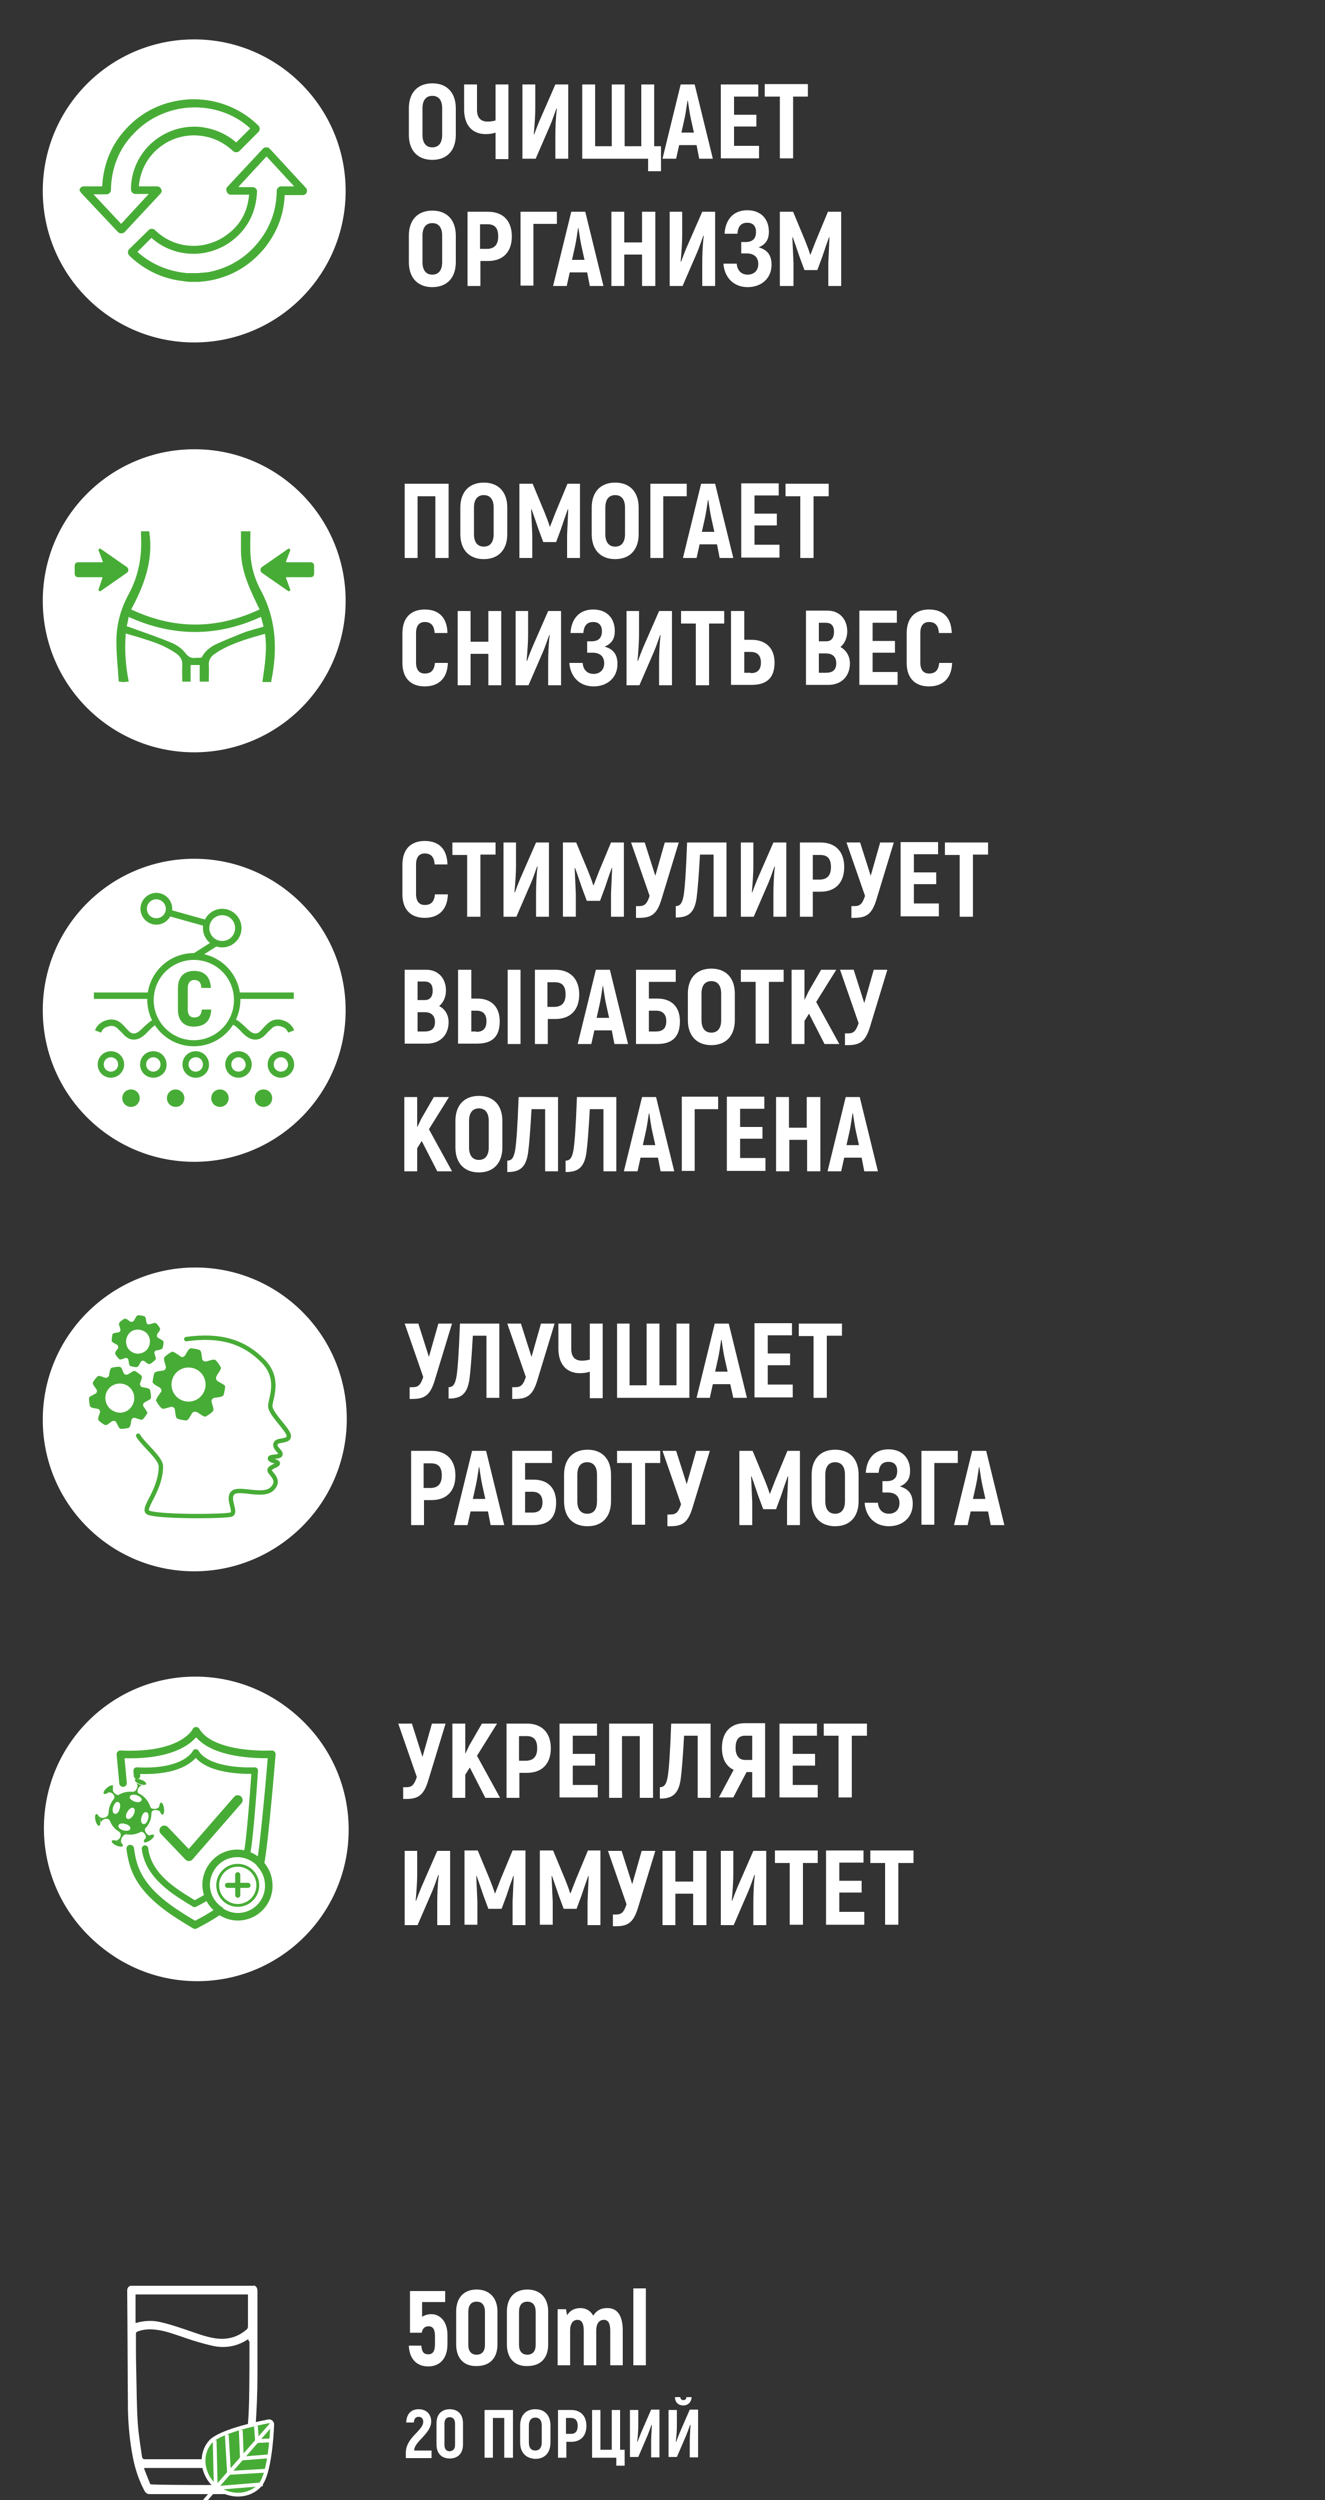 <?xml version="1.0" encoding="UTF-8"?> <!-- Generator: Adobe Illustrator 22.0.1, SVG Export Plug-In . SVG Version: 6.00 Build 0) --> <svg xmlns="http://www.w3.org/2000/svg" xmlns:xlink="http://www.w3.org/1999/xlink" x="0px" y="0px" viewBox="0 0 350 660" style="enable-background:new 0 0 350 660;" xml:space="preserve"><rect x="0" y="0" width="350" height="660" fill="#333333" stroke="none"/> <style type="text/css"> .st0{display:none;} .st1{display:inline;fill:#388909;stroke:#201600;stroke-miterlimit:10;} .st2{fill:#FFFFFF;} .st3{fill:#47AC36;} .st4{fill:#47AC36;stroke:#47AC36;stroke-width:0.5;stroke-miterlimit:10;} .st5{fill:#47AC36;stroke:#47AC36;stroke-width:0.75;stroke-linecap:round;stroke-linejoin:round;stroke-miterlimit:10;} .st6{fill:none;stroke:#FFFFFF;stroke-width:0.75;stroke-linecap:round;stroke-linejoin:round;stroke-miterlimit:10;} .st7{fill:#47AC36;stroke:#FFFFFF;stroke-miterlimit:10;} .st8{fill:none;stroke:#47AC36;stroke-width:1.71;stroke-linecap:round;stroke-linejoin:round;} .st9{fill:none;stroke:#47AC36;stroke-width:2.57;stroke-linecap:round;stroke-linejoin:round;} .st10{fill:none;stroke:#47AC36;stroke-width:2;stroke-linecap:round;stroke-linejoin:round;} .st11{fill:none;stroke:#47AC36;stroke-width:0.75;stroke-linecap:round;stroke-linejoin:round;} .st12{fill:none;stroke:#47AC36;stroke-width:1.35;stroke-linecap:round;stroke-linejoin:round;} .st13{fill:none;stroke:#47AC36;stroke-width:1.16;stroke-linecap:round;stroke-linejoin:round;} </style> <g id="Слой_2" class="st0"> <rect class="st1" width="350" height="660.4"></rect> </g> <g id="Слой_1"> <path class="st2" d="M91.3,50.4c0,22.1-17.9,40-40,40c-22.1,0-40-17.9-40-40c0-22.1,17.9-40,40-40C73.3,10.4,91.3,28.3,91.3,50.4"></path> <path class="st2" d="M91.3,158.6c0,22.1-17.9,40-40,40c-22.1,0-40-17.9-40-40c0-22.1,17.9-40,40-40 C73.3,118.5,91.3,136.5,91.3,158.6"></path> <path class="st2" d="M91.3,266.7c0,22.1-17.9,40-40,40c-22.1,0-40-17.9-40-40s17.9-40,40-40C73.3,226.7,91.3,244.6,91.3,266.7"></path> <path class="st2" d="M91.3,374.8c0,22.1-17.9,40-40,40c-22.1,0-40-17.9-40-40s17.9-40,40-40C73.3,334.8,91.3,352.7,91.3,374.8"></path> <path class="st3" d="M51.2,276.2c-6.8,0-12.3-5.5-12.3-12.3c0-6.8,5.5-12.3,12.3-12.3s12.3,5.5,12.3,12.3 C63.5,270.7,58,276.2,51.2,276.2 M51.2,253.4c-5.8,0-10.6,4.7-10.6,10.6c0,5.8,4.7,10.6,10.6,10.6c5.8,0,10.6-4.7,10.6-10.6 C61.8,258.1,57.1,253.4,51.2,253.4"></path> <rect x="24.8" y="262" class="st3" width="15" height="1.7"></rect> <rect x="62.6" y="262" class="st3" width="15" height="1.7"></rect> <path class="st3" d="M41.1,268.9c-1.1,0.3-2.1,1.3-3,2.1c-1,1-2,2-3,1.8c-0.7-0.1-1.2-0.7-1.9-1.5c-0.5-0.5-1-1.1-1.6-1.5 c-1-0.7-2.4-0.9-3.7-0.4c-1.3,0.4-2.4,1.4-2.8,2.6l1.6,0.6c0.3-0.8,0.9-1.4,1.8-1.6c0.8-0.3,1.6-0.2,2.2,0.2 c0.4,0.3,0.8,0.8,1.3,1.2c0.7,0.8,1.6,1.8,2.8,2c1.9,0.3,3.3-1,4.5-2.3c0.8-0.8,1.4-1.4,2-1.6C41.2,270.1,41.1,269.5,41.1,268.9"></path> <path class="st3" d="M61.7,268.9c1.1,0.3,2.1,1.3,3,2.1c1,1,2,2,3,1.8c0.7-0.1,1.2-0.7,1.9-1.5c0.5-0.5,1-1.1,1.6-1.5 c1-0.7,2.4-0.9,3.7-0.4c1.3,0.4,2.4,1.4,2.8,2.6l-1.6,0.6c-0.3-0.8-0.9-1.4-1.8-1.6c-0.8-0.3-1.6-0.2-2.2,0.2 c-0.4,0.3-0.8,0.8-1.3,1.2c-0.7,0.8-1.6,1.8-2.8,2c-1.9,0.3-3.3-1-4.5-2.3c-0.8-0.8-1.4-1.4-2-1.6 C61.6,270.1,61.7,269.5,61.7,268.9"></path> <path class="st3" d="M29.3,284.5c-2,0-3.5-1.6-3.5-3.5c0-2,1.6-3.5,3.5-3.5c2,0,3.5,1.6,3.5,3.5C32.8,282.9,31.2,284.5,29.3,284.5 M29.3,279.1c-1,0-1.9,0.8-1.9,1.9c0,1,0.8,1.9,1.9,1.9c1,0,1.9-0.8,1.9-1.9C31.2,279.9,30.3,279.1,29.3,279.1"></path> <path class="st3" d="M40.5,284.5c-2,0-3.5-1.6-3.5-3.5c0-2,1.6-3.5,3.5-3.5c2,0,3.5,1.6,3.5,3.5C44.1,282.9,42.5,284.5,40.5,284.5 M40.5,279.1c-1,0-1.9,0.8-1.9,1.9c0,1,0.8,1.9,1.9,1.9c1,0,1.9-0.8,1.9-1.9C42.4,279.9,41.5,279.1,40.5,279.1"></path> <path class="st3" d="M51.7,284.5c-2,0-3.5-1.6-3.5-3.5c0-2,1.6-3.5,3.5-3.5c2,0,3.5,1.6,3.5,3.5C55.3,282.9,53.7,284.5,51.7,284.5 M51.7,279.1c-1,0-1.9,0.8-1.9,1.9c0,1,0.8,1.9,1.9,1.9c1,0,1.9-0.8,1.9-1.9C53.6,279.9,52.8,279.1,51.7,279.1"></path> <path class="st3" d="M63,284.5c-2,0-3.5-1.6-3.5-3.5c0-2,1.6-3.5,3.5-3.5c2,0,3.5,1.6,3.5,3.5C66.5,282.9,64.9,284.5,63,284.5 M63,279.1c-1,0-1.9,0.8-1.9,1.9c0,1,0.8,1.9,1.9,1.9c1,0,1.9-0.8,1.9-1.9C64.8,279.9,64,279.1,63,279.1"></path> <path class="st3" d="M74.2,284.5c-2,0-3.5-1.6-3.5-3.5c0-2,1.6-3.5,3.5-3.5c2,0,3.5,1.6,3.5,3.5C77.7,282.9,76.1,284.5,74.2,284.5 M74.2,279.1c-1,0-1.9,0.8-1.9,1.9c0,1,0.8,1.9,1.9,1.9c1,0,1.9-0.8,1.9-1.9C76,279.9,75.2,279.1,74.2,279.1"></path> <rect x="50.7" y="249.9" transform="matrix(0.844 -0.537 0.537 0.844 -126.138 68.166)" class="st3" width="6.6" height="1.7"></rect> <rect x="48.6" y="236.7" transform="matrix(0.269 -0.963 0.963 0.269 -197.168 224.758)" class="st3" width="1.7" height="10.9"></rect> <path class="st3" d="M58.7,250.1c-2.8,0-5.1-2.3-5.1-5.1c0-2.8,2.3-5.1,5.1-5.1c2.8,0,5.1,2.3,5.1,5.1 C63.8,247.8,61.5,250.1,58.7,250.1 M58.7,241.6c-1.9,0-3.4,1.5-3.4,3.4c0,1.9,1.5,3.4,3.4,3.4c1.9,0,3.4-1.5,3.4-3.4 C62.1,243.1,60.6,241.6,58.7,241.6"></path> <path class="st3" d="M41.3,244.1c-2.3,0-4.2-1.9-4.2-4.2c0-2.3,1.9-4.2,4.2-4.2c2.3,0,4.2,1.9,4.2,4.2 C45.5,242.2,43.6,244.1,41.3,244.1 M41.3,237.4c-1.4,0-2.5,1.1-2.5,2.5c0,1.4,1.1,2.5,2.5,2.5c1.4,0,2.5-1.1,2.5-2.5 C43.8,238.6,42.7,237.4,41.3,237.4"></path> <path class="st3" d="M47,266.6v-5.7c0-3,1.6-4.6,4.3-4.6c2.7,0,4.3,1.6,4.4,4.5h-2.5c-0.1-1.5-0.7-2.1-1.9-2.1 c-1,0-1.7,0.7-1.7,2.1v5.7c0,1.4,0.6,2.1,1.7,2.1c1.2,0,1.9-0.6,2-2.1h2.5c-0.1,2.9-1.7,4.5-4.5,4.5C48.7,271.1,47,269.5,47,266.6"></path> <path class="st3" d="M36.9,289.9c0,1.3-1,2.3-2.3,2.3c-1.3,0-2.3-1-2.3-2.3s1-2.3,2.3-2.3C35.9,287.6,36.9,288.6,36.9,289.9"></path> <path class="st3" d="M48.7,289.9c0,1.3-1,2.3-2.3,2.3c-1.3,0-2.3-1-2.3-2.3s1-2.3,2.3-2.3C47.6,287.6,48.7,288.6,48.7,289.9"></path> <path class="st3" d="M60.4,289.9c0,1.3-1,2.3-2.3,2.3c-1.3,0-2.3-1-2.3-2.3s1-2.3,2.3-2.3C59.4,287.6,60.4,288.6,60.4,289.9"></path> <path class="st3" d="M71.9,289.9c0,1.3-1,2.3-2.3,2.3c-1.3,0-2.3-1-2.3-2.3s1-2.3,2.3-2.3C70.9,287.6,71.9,288.6,71.9,289.9"></path> <path class="st3" d="M52.6,356c2.2-1.1,4-2.3,6-2.9c5.3-1.5,10.5,0.8,13.5,5.8c3.4,5.6,3.8,11.7,2.2,17.9 c-1.9,7.5-6,13.5-13.3,16.8c-5.9,2.6-11.8,1.9-17.5-0.6c-2.1-0.9-4-2.2-6-3.3c-1.5-0.9-2.6-0.5-2.5,1.3c0.1,1.7,0.4,3.4,1,4.9 c1,2.6,0.9,4-1,5c-1.9,1.1-4.8,0.5-5.8-1.4c-2-3.8-3-7.9-1.5-12.2c1.3-3.7,4.4-5.9,8.6-6.1c8.3-0.4,14.4-7.1,14.1-15.5 c0-0.5-0.4-1.1-0.7-1.4c-4-3.1-5.9-7.5-7.5-12c-0.4-1.2,0.1-2.2,1.2-2.9c2.5-1.5,5.7-0.5,6.9,2.2C51.1,353.1,52,354.7,52.6,356 M44.4,351.6c0.8,1.7,1.5,3.5,2.3,5.1c1.3,2.5,2.8,4.7,5.4,6.1c0.3,0.2,0.6,0.7,0.6,1.1c1.3,10.1-6.2,19-16.4,19.5 c-3.6,0.2-6.3,2.6-6.6,6.2c-0.1,1-0.2,2.1,0,3.1c0.3,1.7,0.8,3.3,1.4,4.9c0.4,1.1,1.8,1.6,2.7,1.1c1.3-0.7,0.3-1.5,0-2.1 c-0.9-2.1-1.5-4.3-1.1-6.6c0.6-3.1,3.3-4.3,6-2.6c2,1.2,4,2.5,6.1,3.4c7.1,3,13.9,2.8,20-2.5c4.8-4.2,7.3-9.7,7.9-16.1 c0.4-4.7-0.3-9.2-3.2-13.1c-4-5.3-11-5.5-15.4-0.6c-0.4,0.4-0.7,0.8-1.1,1.3c-2.4-2-3.6-4.6-4.7-7.2 C47.5,350.9,46.4,350.6,44.4,351.6"></path> <path class="st3" d="M61.5,379.4c-3.3,0-5.8-1.4-7.5-4.3c-0.4-0.7-0.6-1.4,0.2-1.9c0.9-0.5,1.3,0.1,1.7,0.8c2.6,4.4,8.5,4.4,11.2,0 c0.4-0.6,0.8-1.3,1.6-0.8c0.9,0.5,0.6,1.3,0.2,2C67.5,377.9,64.8,379.4,61.5,379.4"></path> <path class="st3" d="M57.3,371.1c-1.2,0-2.2-0.9-2.2-2.1c0-1.1,1-2.2,2.2-2.2c1.1,0,2.1,0.9,2.1,2.1 C59.4,370.1,58.6,371.1,57.3,371.1"></path> <path class="st3" d="M65.9,371.1c-1.2,0-2.2-0.9-2.2-2.1c0-1.1,1.1-2.2,2.2-2.2c1.1,0,2,0.9,2.1,2.1 C68,370.1,67.1,371.1,65.9,371.1"></path> <path class="st3" d="M59.9,50.6l0.1,0.2c0.2,0.4,0.6,0.6,1,0.6h4.8c-0.4,4.5-2.3,8-5.9,10.6c-2.4,1.8-5.4,2.8-8.3,2.9 c-0.1,0-0.3,0-0.4,0c-3.9,0-7.4-1.4-10.3-4.2c-0.2-0.2-0.5-0.3-0.8-0.3c-0.3,0-0.6,0.1-0.8,0.3l-5.2,5.1c-0.2,0.2-0.3,0.5-0.3,0.7 v0.1c0,0.3,0.1,0.6,0.3,0.8l0.3,0.3c0.1,0.1,0.2,0.2,0.3,0.3c3.9,3.5,8.4,5.6,13.6,6.2c0.2,0,0.5,0.1,0.7,0.1l0.9,0.1h2.4 c0.1,0,0.1,0,0.2,0c0,0,0,0,0.1,0l0,0c0.4,0,0.7-0.1,1.1-0.1c0.8-0.1,1.6-0.2,2.5-0.4c5.5-1.2,10-4,13.6-8.3 c3.3-4.1,5.2-8.8,5.4-14.1h4.8c0.4,0,0.9-0.3,1-0.7c0.2-0.4,0.1-0.9-0.2-1.2l-9.6-10.4c-0.2-0.2-0.5-0.3-0.8-0.3h-0.1 c-0.3,0-0.6,0.1-0.8,0.3l-9.6,10.3C59.8,49.7,59.7,50.2,59.9,50.6 M63.1,49.2l7.3-7.9l7.3,7.9h-3.5c-0.5,0-1,0.5-1.1,1 c0,0.1,0,0.2,0,0.3c-0.1,5.2-1.8,9.7-5,13.6c-3.2,3.9-7.4,6.5-12.4,7.6c-0.7,0.2-1.5,0.2-2.3,0.3l-0.1,0c-0.4,0-0.7,0.1-1.1,0.1 c-0.1,0-0.1,0-0.2,0H50l-0.5,0c-0.3,0-0.7-0.1-1-0.1c-4.6-0.6-8.7-2.4-12.2-5.5l3.7-3.7C43.2,65.6,47,67,51.2,67c0.1,0,0.3,0,0.4,0 c3.4-0.1,6.8-1.3,9.5-3.3c4.3-3.2,6.6-7.7,6.8-13.2c0-0.3-0.2-0.7-0.4-0.8c-0.2-0.2-0.5-0.3-0.8-0.3H63.1z"></path> <path class="st3" d="M21.5,51l9.7,10.3c0.2,0.2,0.5,0.3,0.8,0.3h0.1c0.3,0,0.6-0.1,0.8-0.3l9.5-10.2c0.3-0.3,0.4-0.8,0.2-1.1 l-0.1-0.2c-0.2-0.4-0.6-0.6-1-0.6h-4.8c0.1-2.1,1.1-7.9,7.2-11.5c2.6-1.5,5.7-2.2,8.7-1.9c3.4,0.3,6.4,1.7,9,4.1 c0.2,0.2,0.6,0.3,0.8,0.3c0.3,0,0.6-0.1,0.8-0.3l5.1-5.1c0.2-0.2,0.3-0.6,0.3-0.8c0-0.3-0.1-0.6-0.3-0.8c-4.4-4.4-10.6-7-17.1-7 c-2.5,0-4.9,0.4-7.3,1.1c-3.9,1.2-7.5,3.4-10.4,6.5c-4,4.2-6.2,9.4-6.5,15.4h-4.9c-0.6,0-1.1,0.5-1.1,1.1 C21.2,50.5,21.3,50.8,21.5,51 M66.1,33.9l-3.7,3.7c-2.8-2.4-6-3.7-9.6-4.1c-3.5-0.3-7,0.5-9.9,2.2c-6.2,3.6-8.4,9.8-8.3,14.4 c0,0.3,0.2,0.6,0.4,0.8c0.2,0.2,0.5,0.3,0.7,0.3h3.6L32,59.1l-7.3-7.8h3.5c0.3,0,0.6-0.2,0.8-0.4c0.2-0.2,0.3-0.5,0.3-0.7 c0.1-5.8,2.1-10.9,6-14.9c2.6-2.8,5.9-4.8,9.4-5.9C52.2,27,60.6,28.8,66.1,33.9"></path> <path class="st2" d="M33,166.9c-0.4,4.4-0.1,8.6,0.7,12.8c-0.4,0-0.7,0.1-1,0.1c-0.3,0-0.5,0-1.1-0.1c-0.2-3.3-0.6-6.6-0.6-9.8 c-0.1-4.6,1-8.9,3.2-12.9c2.6-4.8,3.6-10,3.3-15.4c0-0.3,0-0.7,0-1.1h1.7c1.1,7.5-1.4,14.1-4.9,20.5c11.6,5.5,23,5.5,34.6,0 c-2.4-5-5-10-5-15.7c0-1.6,0-3.1,0-4.8h2c0,1.9-0.1,3.8,0,5.7c0.2,3.6,1.2,6.9,2.9,10c3.6,6.8,4.2,14,3,21.4 c-0.1,0.6-0.2,1.1-0.3,1.7c0,0.1-0.1,0.3-0.1,0.5h-1.8c0.6-4.3,1.3-8.5,0.6-12.8c-4.3,1.2-8.6,2.4-12.4,4.6c-0.5,0.3-1,0.7-1.5,1 c-0.9,0.7-1.4,1.6-1.4,2.8c0.1,1.4,0,2.8,0,4.3H53v-4.4h-2.9v4.4h-1.7c0-1.3-0.1-2.7,0-4c0.1-1.5-0.5-2.5-1.7-3.4 c-2.6-1.8-5.4-2.9-8.4-3.8C36.6,167.9,34.9,167.5,33,166.9 M33.2,165.5c0.5,0.2,0.9,0.2,1.2,0.4c3.6,1.3,7.2,2.5,10.8,4 c1.4,0.6,2.7,1.5,3.6,2.7c0.9,1.1,1.7,1.5,3,1.3c0.4,0,0.8,0,1.1,0c0.3,0,0.6-0.2,0.7-0.4c0.9-1.7,2.4-2.7,4-3.4 c2.2-1,4.5-1.9,6.7-2.8c1.8-0.7,3.7-1.1,5.6-1.7c-0.2-1-0.5-1.9-0.8-3.1c-11.8,5.5-23.5,5.4-35.3,0 C33.6,163.6,33.4,164.5,33.2,165.5"></path> <path class="st4" d="M33,166.9c-0.4,4.4-0.1,8.6,0.7,12.8c-0.4,0-0.7,0.1-1,0.1c-0.3,0-0.5,0-1.1-0.1c-0.2-3.3-0.6-6.6-0.6-9.8 c-0.1-4.6,1-8.9,3.2-12.9c2.6-4.8,3.6-10,3.3-15.4c0-0.3,0-0.7,0-1.1h1.7c1.1,7.5-1.4,14.1-4.9,20.5c11.6,5.5,23,5.5,34.6,0 c-2.4-5-5-10-5-15.7c0-1.6,0-3.1,0-4.8h2c0,1.9-0.1,3.8,0,5.7c0.2,3.6,1.2,6.9,2.9,10c3.6,6.8,4.2,14,3,21.4 c-0.1,0.6-0.2,1.1-0.3,1.7c0,0.1-0.1,0.3-0.1,0.5h-1.8c0.6-4.3,1.3-8.5,0.6-12.8c-4.3,1.2-8.6,2.4-12.4,4.6c-0.5,0.3-1,0.7-1.5,1 c-0.9,0.7-1.4,1.6-1.4,2.8c0.1,1.4,0,2.8,0,4.3H53v-4.4h-2.9v4.4h-1.7c0-1.3-0.1-2.7,0-4c0.1-1.5-0.5-2.5-1.7-3.4 c-2.6-1.8-5.4-2.9-8.4-3.8C36.6,167.9,34.9,167.5,33,166.9z M33.2,165.5c0.5,0.2,0.9,0.2,1.2,0.4c3.6,1.3,7.2,2.5,10.8,4 c1.4,0.6,2.7,1.5,3.6,2.7c0.9,1.1,1.7,1.5,3,1.3c0.4,0,0.8,0,1.1,0c0.3,0,0.6-0.2,0.7-0.4c0.9-1.7,2.4-2.7,4-3.4 c2.2-1,4.5-1.9,6.7-2.8c1.8-0.7,3.7-1.1,5.6-1.7c-0.2-1-0.5-1.9-0.8-3.1c-11.8,5.5-23.5,5.4-35.3,0 C33.6,163.6,33.4,164.5,33.2,165.5z"></path> <path class="st5" d="M26.4,155.7l6.9-4.8c0.3-0.2,0.3-0.7,0-0.9l-6.9-4.8l1.1,2.9c0.1,0.3-0.1,0.7-0.4,0.7h-6.5 c-0.3,0-0.5,0.2-0.5,0.5v2.2c0,0.3,0.2,0.5,0.5,0.5H27c0.3,0,0.6,0.4,0.4,0.7L26.4,155.7z"></path> <path class="st5" d="M76.3,155.7l-6.9-4.8c-0.3-0.2-0.3-0.7,0-0.9l6.9-4.8l-1.1,2.9c-0.1,0.3,0.1,0.7,0.4,0.7h6.5 c0.3,0,0.5,0.2,0.5,0.5v2.2c0,0.3-0.2,0.5-0.5,0.5h-6.5c-0.3,0-0.6,0.4-0.4,0.7L76.3,155.7z"></path> <path class="st6" d="M51.3,155.4c-0.5,0.1-0.8,0.6-0.8,1.1c0,0.1,0,0.3,0.1,0.4c0.1,0.2,0.4,0.3,0.7,0.2c0.2-0.1,0.4-0.3,0.5-0.5 c0.1,0.1,0.2,0.1,0.3,0.2"></path> <path class="st2" d="M67.1,603.3c0.7,0.3,0.9,0.8,0.9,1.5c0,7.5,0,14.9,0,22.4c0,4.5-0.2,9-0.5,13.5c-0.3,4.7-1,9.4-2.8,13.9 c-0.4,1-0.9,2-1.4,3c-0.3,0.5-0.7,0.8-1.3,0.8c-7.5,0-15,0-22.5,0c-0.6,0-1-0.3-1.3-0.8c-1.5-2.8-2.5-5.8-3.1-8.9 c-0.8-4.1-1.2-8.3-1.3-12.4c-0.1-10.5-0.1-21.1-0.2-31.6c0-0.7,0.3-1.1,0.9-1.3H67.1z M65.6,617.5c-0.2,0.1-0.2,0.1-0.2,0.1 c-2.9,1.9-6.2,2.4-9.5,1.6c-2.2-0.5-4.5-1.2-6.6-1.9c-2.7-0.9-5.4-2-8.2-2.3c-1.6-0.2-3.3-0.1-4.8,0.5c-0.3,0.1-0.4,0.3-0.4,0.6 c0,3.4,0,6.8,0.1,10.3c0.1,4.5,0.1,9,0.4,13.4c0.2,2.9,0.7,5.8,1.1,8.7c0.1,0.5,0.3,0.7,0.8,0.7c4.7,0,21.6,0,25.3,0 c0.4,0,0.6-0.1,0.7-0.6c0.1-0.5,0.2-1,0.3-1.5c0.8-4.5,1.1-9.1,1.2-13.6c0.1-5.1,0.1-10.2,0.1-15.4C65.6,618,65.6,617.8,65.6,617.5 M35.8,605.6v7.6c0.1,0,0.2,0,0.2,0c2.1-0.6,4.3-0.7,6.4-0.2c2.2,0.5,4.3,1.2,6.4,1.9c2.7,0.9,5.4,2,8.2,2.4 c3.1,0.4,5.8-0.3,8.2-2.4c0.2-0.2,0.3-0.5,0.3-0.7c0-2.7,0-5.3,0-8c0-0.2,0-0.3,0-0.5H35.8z M63.5,651.5H38.1c0,0.1,0,0.2,0,0.3 c0.5,1.3,1.1,2.7,1.6,4c0.1,0.2,21.8,0.3,21.8,0.1C62.2,654.4,62.8,653,63.5,651.5"></path> <path class="st2" d="M92.1,483c0,22.1-17.9,40-40,40c-22.1,0-40-17.9-40-40c0-22.1,17.9-40,40-40C74.2,443,92.1,460.9,92.1,483"></path> <path class="st3" d="M55.9,496.3c-0.2-0.3-0.5-0.6-0.7-0.9c-0.7-0.8-1.6-1.1-2.7-0.8c-0.5,0.1-1,0.1-1.6,0c-1.1-0.3-2,0-2.8,0.8 c-0.2,0.3-0.4,0.5-0.6,0.8c-0.4,0.5-0.3,0.8,0.3,1c1.2,0.5,2.5,0.8,3.9,0.8c1.4,0,2.7-0.3,4-0.9C56.1,497,56.1,496.7,55.9,496.3 M48.6,496.5c0.3-0.8,1.2-1.3,2-1c0.8,0.2,1.5,0.3,2.3,0c0.8-0.2,1.5,0.2,1.9,1C52.7,497.2,50.6,497.2,48.6,496.5"></path> <path class="st3" d="M63.7,482.8c0.4,0.2,0.6,0.2,0.8-0.1c0.2-0.3,0.1-0.5-0.3-0.7c-0.9-0.6-2-0.5-2.8,0.2 c-1.1,0.8-2.2,1.1-3.6,0.8c-0.8-0.2-1.7-0.4-2.5-0.7c-0.3-0.1-0.5,0-0.7,0.3c-0.1,0.3,0,0.5,0.4,0.6c0.8,0.2,1.6,0.5,2.4,0.7 c0.8,0.2,1.6,0.2,2.4,0c0.6-0.1,1,0,1.3,0.6c0.2,0.3,0.4,0.4,0.7,0.3c0.3-0.1,0.3-0.4,0.2-0.7c-0.1-0.2-0.3-0.5-0.5-0.7 c0.2-0.1,0.4-0.3,0.5-0.4C62.6,482.5,63.1,482.5,63.7,482.8"></path> <path class="st3" d="M41.5,484.2c-0.1,0.3,0,0.5,0.3,0.6c0.3,0.1,0.5,0,0.6-0.3c0.3-0.5,0.7-0.7,1.3-0.6c0.4,0.1,0.9,0.1,1.3,0.1 c1.3,0,2.4-0.5,3.6-0.8c0.2-0.1,0.4-0.3,0.3-0.6c-0.1-0.3-0.3-0.4-0.6-0.3c-0.7,0.2-1.4,0.4-2.1,0.6c-1.5,0.5-2.9,0.2-4.1-0.8 c-0.8-0.6-2-0.6-2.8-0.1c-0.3,0.2-0.4,0.5-0.2,0.7c0.2,0.3,0.4,0.2,0.7,0.1c0.2-0.1,0.5-0.2,0.8-0.3c0.6-0.1,1,0.4,1.5,0.7 c-0.1,0.2-0.3,0.3-0.4,0.4C41.7,483.9,41.6,484,41.5,484.2"></path> <path class="st3" d="M41.2,477.7c1.2-0.2,2.5-0.2,3.7-0.1c1.2,0.1,2.3,0.5,3.1,1.4c0.3,0.3,0.5,0.3,0.8,0.1 c0.2-0.2,0.3-0.5-0.1-0.8c-0.5-0.4-1.1-0.8-1.7-1.2c-1.1-0.6-2.4-0.6-3.7-0.7c-0.2,0-0.4,0-0.6,0c-0.6,0.1-1.3,0.1-1.9,0.2 c-0.3,0-0.4,0.2-0.4,0.5c0,0.3,0.2,0.4,0.5,0.4C41,477.7,41.1,477.7,41.2,477.7"></path> <path class="st3" d="M54.5,479.1c0.6-0.6,1.3-1,2.1-1.2c1.6-0.5,3.2-0.4,4.9-0.2c0.4,0,0.7-0.1,0.7-0.4c0-0.3-0.1-0.5-0.6-0.6 c-0.8-0.1-1.6-0.1-2.5-0.2c-0.7,0.1-1.5,0.1-2.3,0.3c-1.1,0.2-2.1,0.7-2.9,1.6c-0.2,0.3-0.2,0.5,0,0.7 C54,479.4,54.2,479.4,54.5,479.1"></path> <path class="st3" d="M54.3,498.7c-0.2,0.1-0.3,0.3-0.5,0.4c-0.4,0.4-0.9,0.5-1.4,0.5c-0.5,0-0.9,0-1.4,0c-0.5,0-0.9-0.1-1.3-0.5 c-0.2-0.2-0.4-0.4-0.7-0.5c-0.2-0.1-0.5,0-0.6,0.1c-0.1,0.1-0.1,0.5,0,0.6c0.6,0.5,1.1,1.1,2,1.2c0.4,0.1,0.9,0.1,1.3,0.1 c1.8,0,2.1-0.1,3.2-1.1c0.3-0.2,0.3-0.5,0.1-0.7C54.9,498.5,54.6,498.5,54.3,498.7"></path> <path class="st3" d="M52.3,490.5c-0.9,0.4-2.1,0-2.7-0.8c-0.2-0.2-0.3-0.3-0.6-0.2c-0.4,0.1-0.4,0.6-0.1,0.9 c0.7,0.6,1.5,1.2,2.6,1.2c1,0.1,1.8-0.5,2.6-1.1c0.1-0.1,0.2-0.3,0.2-0.5c0-0.2-0.1-0.4-0.3-0.5c-0.2-0.1-0.4,0-0.6,0.1 C53.1,490,52.7,490.4,52.3,490.5"></path> <path class="st3" d="M79.7,489.7l-5.7-1.3c-0.2,0-0.3-0.2-0.3-0.3l-1.8-6.1c-0.1-0.4-0.8-0.4-0.9,0l-1.8,6.1c0,0.2-0.2,0.3-0.3,0.3 l-5.7,1.3c-0.5,0.1-0.5,0.8,0,0.9l5.7,1.6c0.2,0,0.3,0.2,0.3,0.3l1.8,6.4c0.1,0.4,0.8,0.4,0.9,0l1.8-6.4c0-0.2,0.2-0.3,0.3-0.3 l5.7-1.6C80.2,490.4,80.2,489.8,79.7,489.7"></path> <path class="st3" d="M65.3,497.4l2.6-0.7c0.2-0.1,0.2-0.4,0-0.4l-2.6-0.6c-0.1,0-0.1-0.1-0.2-0.1l-0.8-2.8c-0.1-0.2-0.3-0.2-0.4,0 l-0.8,2.8c0,0.1-0.1,0.1-0.2,0.1l-2.6,0.6c-0.2,0-0.2,0.3,0,0.4l2.3,0.7c-1.9,3.1-4.3,5.4-7.4,6.9c-2.4,1.1-4.8,1.1-7.3,0 c-4-1.8-6.9-5-8.9-9.6c-1.7-4-2.4-8.3-2.8-12c-0.1-0.6-0.1-1.1-0.1-1.7c0,0,0.3-3.2,0.6-3.8c1.2-2.9,3.4-5.3,6.3-7.3 c1.6-1.1,3.4-2,5-2.9l1.2-0.6c0.2-0.1,0.6-0.1,0.9,0c0.8,0.4,1.6,0.9,2.3,1.3c1.8,1.2,3.8,1.9,6,2c1.6,0.1,2.9,0.7,4.2,1.9 c1.9,1.8,5.2,9,5.6,10c0.5,1,1.1,1.6,1.1,1.6c0,0,1.2-1.3,1.7-3.3c0.4-2,0.8-7.4,0.3-10.7c-1.2-8-5.5-13.2-12.9-15.5 c-0.3-0.1-0.5-0.2-0.7-0.3c-1.6-0.8-3.3-1.3-5.2-1.4c-9.4-0.4-18.5,6.2-21.1,15.3c-1.4,4.8-1.3,9.9,0.1,15.6c0.1,0.4,0.1,0.8,0,1.1 c-0.8,1.8-0.8,3.4,0.1,4.8c0.4,0.6,0.8,1.2,1.3,1.8c0,0,0,0,0,0c0.6,2.3,1.4,4.5,2.1,6.7c0.4,1.2,0.7,2.3,0.9,3.5 c0.1,0.5,0.3,1.5-0.1,2c-0.2,0.3-0.7,0.5-1,0.7c-1.3,0.6-3,0.8-2.6,2.6c0.2,1,0.9,1.8,1.8,2.2c0.9,0.5,1.6,0.2,2.6,0.3 c0.5,0,0.9,0.3,1.4,0.5c0.6,0.2,1.2,0.3,1.8,0.4c1.1,0.2,2.4,0.2,3.5-0.2c0.1,0,0.1-0.1,0.1-0.1h0.3c0-1.5,0-3,0-4.6l0-1 c5.6,4.4,11,4.2,16.7-0.7c0,0.2,0,0.3,0,0.5v0.4c0,1.8,0,3.6,0.1,5.4h1.4c-0.3-2.7-0.1-5.4,0.2-7.7c0-0.2,0.1-0.5,0.2-0.6 c0.4-0.5,0.8-1.1,1.2-1.7l0.4,1.4c0.1,0.2,0.3,0.2,0.4,0l0.8-2.9C65.1,497.4,65.2,497.4,65.3,497.4 M57.5,454.8 c7,2,11.1,6.7,12.2,14.2c0.6,3.9-0.2,10.9-0.2,10.2c0-1.5-0.5-3-0.7-4.5c-0.4-3.9-1.6-7-3.6-9.7c-2.5-3.3-6.1-5.3-10.5-5.9 c-1.1-0.1-2.2-0.2-3.3-0.2c-0.3,0-0.6,0-0.9,0c1.7-1.8,3.6-3.4,6.3-4.1C56.9,454.7,57.2,454.8,57.5,454.8 M33.5,465.5 c2.9-7.1,10.5-12.2,18-12.2c0.2,0,0.5,0,0.7,0c0.7,0,1.5,0.2,2.2,0.3c0.1,0,0.3,0,0.4,0.1c-2.2,0.9-4.1,2.5-6.3,4.9 c-0.3,0.3-0.5,0.5-0.7,0.5c-7.3,1.3-12,6.1-13.4,13.9c-0.5,2.7-0.6,5.6-0.3,8.9l-1.3,0.1c-0.1-0.3-0.1-0.6-0.2-0.8 c-0.2-0.8-0.3-1.7-0.5-2.5C31.5,473.8,31.9,469.5,33.5,465.5 M32.5,485.3c0.1-0.5,0.3-0.9,0.6-1.2c0.3-0.3,0.7-0.5,0.8-0.5h0 c0.4,0.1,0.9,0.6,0.9,0.8c0.4,1.8,0.7,3.6,1,5.4c0.1,0.5,0.2,1,0.3,1.4c-0.9-0.3-1.9-1.2-2.7-2.4C32.6,487.6,32.2,486.3,32.5,485.3 M39,507.8c-1-0.3-1.9-0.8-3-0.7c-0.7,0-1.3,0.1-1.9-0.4c-0.3-0.2-0.5-0.6-0.6-0.9c0-0.1-0.1-0.7-0.2-0.5c0.1-0.2,0.8-0.3,1-0.4 c0.4-0.2,0.9-0.4,1.3-0.6c0.8-0.4,1.5-0.9,1.6-1.9c0.2-1.5-0.2-3-0.6-4.4c-0.6-1.9-1.2-3.8-1.8-5.6c0.4,0.3,0.8,0.5,1.3,0.6 c0.2,0.1,0.5,0.2,0.7,0.3l0.1,0c1.2,3.5,2.9,6.3,5.1,8.6c0.1,0.1,0.2,0.3,0.2,0.6c0.1,0.8,0.2,1.6,0.2,2.4c0,0.9,0,1.7-0.1,2.6 c0,0.2,0,0.4,0,0.6C41.2,508.2,40,508.1,39,507.8"></path> <path class="st3" d="M69.4,504c-0.1,0-0.1-0.1-0.2-0.1l-0.8-2.8c-0.1-0.2-0.3-0.2-0.4,0l-0.8,2.8c0,0.1-0.1,0.1-0.2,0.1l-2.6,0.6 c-0.2,0-0.2,0.3,0,0.4l2.6,0.7c0.1,0,0.1,0.1,0.1,0.1l0.8,2.9c0.1,0.2,0.3,0.2,0.4,0l0.8-2.9c0-0.1,0.1-0.1,0.1-0.1L72,505 c0.2-0.1,0.2-0.4,0-0.4L69.4,504z"></path> <g> <path class="st7" d="M68.7,656c-2.9,3.3-8.2,3.4-11.8,0.3c-3.6-3.1-4.2-8.4-1.3-11.7c2.4-2.7,12.1-4.8,15.3-5.4 c0.5-0.1,0.9,0.2,1,0.7c0,0.1,0,0.1,0,0.2C71.8,643.4,71.1,653.2,68.7,656z"></path> <polyline class="st7" points="53.9,660.4 57,656.8 71.8,639.9 "></polyline> <line class="st7" x1="57" y1="656.8" x2="69.4" y2="655.8"></line> <line class="st7" x1="56.7" y1="644.2" x2="57" y2="656.8"></line> <line class="st7" x1="70.7" y1="652.2" x2="60.5" y2="652.8"></line> <line class="st7" x1="59.9" y1="642.7" x2="60.5" y2="652.8"></line> <line class="st7" x1="63.6" y1="641.5" x2="63.9" y2="649"></line> <line class="st7" x1="71.4" y1="648.4" x2="63.9" y2="649"></line> <line class="st7" x1="71.9" y1="644.2" x2="67.9" y2="644.4"></line> <line class="st7" x1="67.6" y1="640.4" x2="67.9" y2="644.4"></line> </g> <g> <path class="st2" d="M117.7,455l-4.6,15.1c-1.2,3.9-2.7,4.8-5.9,4.8h-0.7v-3.1h0.8c1.5,0,2.1-0.6,2.8-2.7l-4.9-14.1h3.6l2.8,8.8 l2.5-8.8H117.7z"></path> <path class="st2" d="M124.1,466.6l-1.2,1.9v6.1h-3.4V455h3.4v8l1.1-2.3l3.3-5.7h4l-5.3,8.5l6.1,11.1h-3.9L124.1,466.6z"></path> <path class="st2" d="M145.5,461.5c0,4.1-2.3,6.5-6.3,6.5h-2v6.6h-3.4V455h5.4C143.1,455,145.5,457.4,145.5,461.5z M141.9,461.5 c0-2.2-0.9-3.2-2.8-3.2h-2v6.5h2C141,464.7,141.9,463.6,141.9,461.5z"></path> <path class="st2" d="M157.9,471.3v3.2h-10.1V455h9.9v3.2h-6.4v4.8h5.9v3.1h-5.9v5.1H157.9z"></path> <path class="st2" d="M172.4,474.6H169v-16.3h-4.7v16.3h-3.4V455h11.6V474.6z"></path> <path class="st2" d="M174.2,471.8c1.2,0,1.8-0.6,2.2-2.9c0.3-2,0.6-5.8,0.9-13.9h10.4v19.6h-3.4v-16.4h-3.6 c-0.3,5.4-0.6,9.3-0.9,11.5c-0.6,4.2-2.5,5.1-5.5,5.1V471.8z"></path> <path class="st2" d="M193.8,467.2c-2-0.9-3.1-2.9-3.1-5.8c0-4.1,2.3-6.5,6-6.5h5.4v19.6h-3.4v-6.7h-1.5l-3.5,6.7h-3.8L193.8,467.2 z M198.7,464.6v-6.4h-1.9c-1.7,0-2.5,1.1-2.5,3.2c0,2,0.9,3.2,2.5,3.2H198.7z"></path> <path class="st2" d="M216,471.3v3.2h-10.1V455h9.9v3.2h-6.4v4.8h5.9v3.1h-5.9v5.1H216z"></path> <path class="st2" d="M228.9,458.2H225v16.3h-3.5v-16.3h-3.9V455h11.4V458.2z"></path> <path class="st2" d="M106.8,488.6h3.4v6.4c0,1.6-0.2,4.6-0.4,6.7l0.1,0.1c0.4-1.1,0.9-2.4,1.4-3.6l4.2-9.6h3.4v19.6h-3.4v-6.1 c0-1.8,0.1-5,0.4-7.1l-0.1-0.1c-0.5,1.3-1,2.9-1.6,4.3l-3.9,9h-3.4V488.6z"></path> <path class="st2" d="M138.8,488.6v19.6h-3.4V502c0.1-2.3,0.2-4.5,0.3-6.7l-0.1-0.1c-0.6,1.6-1.2,3.4-1.8,5.2l-1.3,3.5H129 l-1.3-3.5c-0.6-1.8-1.2-3.5-1.8-5.2l-0.1,0.1c0.1,2.2,0.2,4.5,0.3,6.7v6.1h-3.4v-19.6h3.5l3.2,7.7c0.4,1,1.1,2.8,1.3,3.6h0.1 c0.3-0.8,1-2.6,1.4-3.6l3.2-7.7H138.8z"></path> <path class="st2" d="M158.6,488.6v19.6h-3.4V502c0.1-2.3,0.2-4.5,0.3-6.7l-0.1-0.1c-0.6,1.6-1.2,3.4-1.8,5.2l-1.3,3.5h-3.4 l-1.3-3.5c-0.6-1.8-1.2-3.5-1.8-5.2l-0.1,0.1c0.1,2.2,0.2,4.5,0.3,6.7v6.1h-3.4v-19.6h3.5l3.2,7.7c0.4,1,1.1,2.8,1.3,3.6h0.1 c0.3-0.8,1-2.6,1.4-3.6l3.2-7.7H158.6z"></path> <path class="st2" d="M173.1,488.6l-4.6,15.1c-1.2,3.9-2.7,4.8-5.9,4.8h-0.7v-3.1h0.8c1.5,0,2.1-0.6,2.8-2.7l-4.9-14.1h3.6l2.8,8.8 l2.5-8.8H173.1z"></path> <path class="st2" d="M186.6,488.6v19.6h-3.5v-8.3h-4.7v8.3h-3.4v-19.6h3.4v8.1h4.7v-8.1H186.6z"></path> <path class="st2" d="M190.3,488.6h3.4v6.4c0,1.6-0.2,4.6-0.4,6.7l0.1,0.1c0.4-1.1,0.9-2.4,1.4-3.6l4.2-9.6h3.4v19.6H199v-6.1 c0-1.8,0.1-5,0.4-7.1l-0.1-0.1c-0.5,1.3-1,2.9-1.6,4.3l-3.9,9h-3.4V488.6z"></path> <path class="st2" d="M216,491.8h-3.9v16.3h-3.5v-16.3h-3.9v-3.3H216V491.8z"></path> <path class="st2" d="M228.3,504.9v3.2h-10.1v-19.6h9.9v3.2h-6.4v4.8h5.9v3.1h-5.9v5.1H228.3z"></path> <path class="st2" d="M241.2,491.8h-3.9v16.3h-3.5v-16.3h-3.9v-3.3h11.4V491.8z"></path> </g> <g> <path class="st2" d="M119.4,349.4l-4.6,15.1c-1.2,3.9-2.7,4.8-5.9,4.8h-0.7v-3.1h0.8c1.5,0,2.1-0.6,2.8-2.7l-4.9-14.1h3.6l2.8,8.8 l2.5-8.8H119.4z"></path> <path class="st2" d="M118.4,366.2c1.2,0,1.8-0.6,2.2-2.9c0.3-2,0.6-5.8,0.9-13.9h10.4V369h-3.4v-16.4h-3.6 c-0.3,5.4-0.6,9.3-0.9,11.5c-0.6,4.2-2.5,5.1-5.5,5.1V366.2z"></path> <path class="st2" d="M146.5,349.4l-4.6,15.1c-1.2,3.9-2.7,4.8-5.9,4.8h-0.7v-3.1h0.8c1.5,0,2.1-0.6,2.8-2.7l-4.9-14.1h3.6l2.8,8.8 l2.5-8.8H146.5z"></path> <path class="st2" d="M159.2,349.4v19.7h-3.4v-7c-0.8,0.3-1.8,0.4-2.6,0.4c-3.6,0-5.7-2.4-5.7-6.5v-6.6h3.4v6.7 c0,2.1,1,3.1,2.8,3.1c0.7,0,1.4-0.1,2.1-0.3v-9.5H159.2z"></path> <path class="st2" d="M162.9,349.4h3.4v16.3h4.5v-16.3h3.4v16.3h4.5v-16.3h3.4V369h-19.1V349.4z"></path> <path class="st2" d="M192.9,365.4h-4.6l-0.8,3.6H184l4.8-19.6h3.7l4.8,19.6h-3.6L192.9,365.4z M192.2,362.1l-0.8-3.6 c-0.3-1.3-0.6-3.5-0.8-4.8h-0.1c-0.2,1.3-0.5,3.5-0.8,4.8l-0.8,3.6H192.2z"></path> <path class="st2" d="M209.4,365.7v3.2h-10.1v-19.6h9.9v3.2h-6.4v4.8h5.9v3.1h-5.9v5.1H209.4z"></path> <path class="st2" d="M222.3,352.6h-3.9V369h-3.5v-16.3h-3.9v-3.3h11.4V352.6z"></path> <path class="st2" d="M120.3,389.5c0,4.1-2.3,6.5-6.3,6.5h-2v6.6h-3.4V383h5.4C117.9,383,120.3,385.4,120.3,389.5z M116.7,389.5 c0-2.2-0.9-3.2-2.8-3.2h-2v6.5h2C115.8,392.7,116.7,391.6,116.7,389.5z"></path> <path class="st2" d="M128.9,399h-4.6l-0.8,3.6h-3.6l4.8-19.6h3.7l4.8,19.6h-3.6L128.9,399z M128.2,395.7l-0.8-3.6 c-0.3-1.3-0.6-3.5-0.8-4.8h-0.1c-0.2,1.3-0.5,3.5-0.8,4.8l-0.8,3.6H128.2z"></path> <path class="st2" d="M135.2,383h10.6v3.2h-7.1v4.4h2.2c4,0,6,2.4,6,6c0,4.1-2,6-6,6h-5.6V383z M140.6,399.3c1.7,0,2.7-0.8,2.7-2.7 c0-1.9-1-2.8-2.7-2.8h-1.9v5.5H140.6z"></path> <path class="st2" d="M149,396.3v-7c0-4.1,2.3-6.6,6.2-6.6c3.9,0,6.2,2.5,6.2,6.6v7c0,4.1-2.3,6.6-6.2,6.6 C151.2,402.9,149,400.4,149,396.3z M157.7,396.3v-7c0-2.1-0.9-3.3-2.6-3.3c-1.7,0-2.6,1.2-2.6,3.3v7c0,2.1,0.9,3.3,2.6,3.3 C156.9,399.6,157.7,398.4,157.7,396.3z"></path> <path class="st2" d="M174.3,386.2h-3.9v16.3h-3.5v-16.3h-3.9V383h11.4V386.2z"></path> <path class="st2" d="M187.5,383l-4.6,15.1c-1.2,3.9-2.7,4.8-5.9,4.8h-0.7v-3.1h0.8c1.5,0,2.1-0.6,2.8-2.7l-4.9-14.1h3.6l2.8,8.8 l2.5-8.8H187.5z"></path> <path class="st2" d="M211.3,383v19.6h-3.4v-6.1c0.1-2.3,0.2-4.5,0.3-6.7l-0.1-0.1c-0.6,1.6-1.2,3.4-1.8,5.2l-1.3,3.5h-3.4 l-1.3-3.5c-0.6-1.8-1.2-3.5-1.8-5.2l-0.1,0.1c0.1,2.2,0.2,4.5,0.3,6.7v6.1h-3.4V383h3.5l3.2,7.7c0.4,1,1.1,2.8,1.3,3.6h0.1 c0.3-0.8,1-2.6,1.4-3.6l3.2-7.7H211.3z"></path> <path class="st2" d="M214.4,396.3v-7c0-4.1,2.3-6.6,6.2-6.6c3.9,0,6.2,2.5,6.2,6.6v7c0,4.1-2.3,6.6-6.2,6.6 C216.7,402.9,214.4,400.4,214.4,396.3z M223.2,396.3v-7c0-2.1-0.9-3.3-2.6-3.3c-1.7,0-2.6,1.2-2.6,3.3v7c0,2.1,0.9,3.3,2.6,3.3 C222.3,399.6,223.2,398.4,223.2,396.3z"></path> <path class="st2" d="M241.1,397c0,3.7-2.8,5.9-6.3,5.9c-4,0-6.2-2.9-6.4-6.2h3.5c0.1,1.4,0.9,2.9,2.9,2.9c1.6,0,2.8-1,2.8-2.8 c0-1.8-1.1-2.8-3.1-2.8h-1.4v-3h1.1c1.9,0,2.8-0.9,2.8-2.7c0-1.5-0.8-2.4-2.3-2.4c-1.9,0-2.5,1.3-2.6,2.9h-3.4 c0.2-3.6,2.2-6.2,6-6.2c3.5,0,5.7,2.2,5.7,5.7c0,2-0.8,3.3-2.7,4.1C240.3,393.1,241.1,394.8,241.1,397z"></path> <path class="st2" d="M253,386.2h-6.2v16.3h-3.4V383h9.6V386.2z"></path> <path class="st2" d="M261,399h-4.6l-0.8,3.6H252l4.8-19.6h3.7l4.8,19.6h-3.6L261,399z M260.3,395.7l-0.8-3.6 c-0.3-1.3-0.6-3.5-0.8-4.8h-0.1c-0.2,1.3-0.5,3.5-0.8,4.8l-0.8,3.6H260.3z"></path> </g> <g> <path class="st2" d="M106.3,236.1v-7.8c0-4.1,2.2-6.3,5.9-6.3c3.8,0,5.9,2.2,6,6.2h-3.4c-0.1-2-1-2.9-2.6-2.9 c-1.4,0-2.3,0.9-2.3,2.9v7.8c0,2,0.9,2.9,2.3,2.9c1.7,0,2.5-0.9,2.7-2.8h3.4c-0.1,4-2.4,6.2-6.1,6.2 C108.5,242.3,106.3,240.1,106.3,236.1z"></path> <path class="st2" d="M130.8,225.6h-3.9V242h-3.5v-16.3h-3.9v-3.3h11.4V225.6z"></path> <path class="st2" d="M132.9,222.4h3.4v6.4c0,1.6-0.2,4.6-0.4,6.7l0.1,0.1c0.4-1.1,0.9-2.4,1.4-3.6l4.2-9.6h3.4V242h-3.4v-6.1 c0-1.8,0.1-5,0.4-7.1l-0.1-0.1c-0.5,1.3-1,2.9-1.6,4.3l-3.9,9h-3.4V222.4z"></path> <path class="st2" d="M164.8,222.4V242h-3.4v-6.1c0.1-2.3,0.2-4.5,0.3-6.7l-0.1-0.1c-0.6,1.6-1.2,3.4-1.8,5.2l-1.3,3.5H155 l-1.3-3.5c-0.6-1.8-1.2-3.5-1.8-5.2l-0.1,0.1c0.1,2.2,0.2,4.5,0.3,6.7v6.1h-3.4v-19.6h3.5l3.2,7.7c0.4,1,1.1,2.8,1.3,3.6h0.1 c0.3-0.8,1-2.6,1.4-3.6l3.2-7.7H164.8z"></path> <path class="st2" d="M179.3,222.4l-4.6,15.1c-1.2,3.9-2.7,4.8-5.9,4.8H168v-3.1h0.8c1.5,0,2.1-0.6,2.8-2.7l-4.9-14.1h3.6l2.8,8.8 l2.5-8.8H179.3z"></path> <path class="st2" d="M178.4,239.2c1.2,0,1.8-0.6,2.2-2.9c0.3-2,0.6-5.8,0.9-13.9h10.4V242h-3.4v-16.4h-3.6 c-0.3,5.4-0.6,9.3-0.9,11.5c-0.6,4.2-2.5,5.1-5.5,5.1V239.2z"></path> <path class="st2" d="M195.6,222.4h3.4v6.4c0,1.6-0.2,4.6-0.4,6.7l0.1,0.1c0.4-1.1,0.9-2.4,1.4-3.6l4.2-9.6h3.4V242h-3.4v-6.1 c0-1.8,0.1-5,0.4-7.1l-0.1-0.1c-0.5,1.3-1,2.9-1.6,4.3l-3.9,9h-3.4V222.4z"></path> <path class="st2" d="M223,228.9c0,4.1-2.3,6.5-6.3,6.5h-2v6.6h-3.4v-19.6h5.4C220.7,222.4,223,224.8,223,228.9z M219.5,228.9 c0-2.2-0.9-3.2-2.8-3.2h-2v6.5h2C218.6,232.1,219.5,231,219.5,228.9z"></path> <path class="st2" d="M236.1,222.4l-4.6,15.1c-1.2,3.9-2.7,4.8-5.9,4.8h-0.7v-3.1h0.8c1.5,0,2.1-0.6,2.8-2.7l-4.9-14.1h3.6l2.8,8.8 l2.5-8.8H236.1z"></path> <path class="st2" d="M248,238.7v3.2h-10.1v-19.6h9.9v3.2h-6.4v4.8h5.9v3.1h-5.9v5.1H248z"></path> <path class="st2" d="M260.9,225.6H257V242h-3.5v-16.3h-3.9v-3.3h11.4V225.6z"></path> <path class="st2" d="M118.5,269.8c0,3.5-2.3,5.7-5.7,5.7h-5.9V256h5.7c3.1,0,5.2,2.2,5.2,5.5c0,1.7-0.7,3.2-1.8,4.1 C117.5,266.3,118.5,267.9,118.5,269.8z M110.3,259.2v4.8h1.9c1.4,0,2.1-0.9,2.1-2.5c0-1.6-0.7-2.4-2.2-2.4H110.3z M114.9,269.8 c0-1.7-1-2.6-2.7-2.6h-1.9v5.1h1.9C114,272.3,114.9,271.5,114.9,269.8z"></path> <path class="st2" d="M121,256h3.5v7.6h1.5c4.1,0,6,2.5,6,6c0,4-1.9,5.9-6,5.9H121V256z M125.8,272.4c1.8,0,2.7-0.9,2.7-2.8 c0-1.9-0.9-2.8-2.7-2.8h-1.3v5.5H125.8z M134.1,256h3.4v19.6h-3.4V256z"></path> <path class="st2" d="M153,262.5c0,4.1-2.3,6.5-6.3,6.5h-2v6.6h-3.4V256h5.4C150.6,256,153,258.4,153,262.5z M149.4,262.5 c0-2.2-0.9-3.2-2.8-3.2h-2v6.5h2C148.5,265.7,149.4,264.6,149.4,262.5z"></path> <path class="st2" d="M161.6,272H157l-0.8,3.6h-3.6l4.8-19.6h3.7l4.8,19.6h-3.6L161.6,272z M160.9,268.7l-0.8-3.6 c-0.3-1.3-0.6-3.5-0.8-4.8h-0.1c-0.2,1.3-0.5,3.5-0.8,4.8l-0.8,3.6H160.9z"></path> <path class="st2" d="M167.9,256h10.6v3.2h-7.1v4.4h2.2c4,0,6,2.4,6,6c0,4.1-2,6-6,6h-5.6V256z M173.3,272.3c1.7,0,2.7-0.8,2.7-2.7 c0-1.9-1-2.8-2.7-2.8h-1.9v5.5H173.3z"></path> <path class="st2" d="M181.7,269.3v-7c0-4.1,2.3-6.6,6.2-6.6c3.9,0,6.2,2.5,6.2,6.6v7c0,4.1-2.3,6.6-6.2,6.6 C184,275.9,181.7,273.4,181.7,269.3z M190.5,269.3v-7c0-2.1-0.9-3.3-2.6-3.3c-1.7,0-2.6,1.2-2.6,3.3v7c0,2.1,0.9,3.3,2.6,3.3 C189.6,272.6,190.5,271.4,190.5,269.3z"></path> <path class="st2" d="M207,259.2h-3.9v16.3h-3.5v-16.3h-3.9V256H207V259.2z"></path> <path class="st2" d="M213.7,267.6l-1.2,1.9v6.1h-3.4V256h3.4v8l1.1-2.3l3.3-5.7h4l-5.3,8.5l6.1,11.1h-3.9L213.7,267.6z"></path> <path class="st2" d="M234.4,256l-4.6,15.1c-1.2,3.9-2.7,4.8-5.9,4.8h-0.7v-3.1h0.8c1.5,0,2.1-0.6,2.8-2.7l-4.9-14.1h3.6l2.8,8.8 l2.5-8.8H234.4z"></path> <path class="st2" d="M111.4,301.2l-1.2,1.9v6.1h-3.4v-19.6h3.4v8l1.1-2.3l3.3-5.7h4l-5.3,8.5l6.1,11.1h-3.9L111.4,301.2z"></path> <path class="st2" d="M120.3,302.9v-7c0-4.1,2.3-6.6,6.2-6.6c3.9,0,6.2,2.5,6.2,6.6v7c0,4.1-2.3,6.6-6.2,6.6 C122.6,309.5,120.3,307,120.3,302.9z M129.1,302.9v-7c0-2.1-0.9-3.3-2.6-3.3c-1.7,0-2.6,1.2-2.6,3.3v7c0,2.1,0.9,3.3,2.6,3.3 C128.2,306.2,129.1,305,129.1,302.9z"></path> <path class="st2" d="M133.9,306.4c1.2,0,1.8-0.6,2.2-2.9c0.3-2,0.6-5.8,0.9-13.9h10.4v19.6H144v-16.4h-3.6 c-0.3,5.4-0.6,9.3-0.9,11.5c-0.6,4.2-2.5,5.1-5.5,5.1V306.4z"></path> <path class="st2" d="M149.3,306.4c1.2,0,1.8-0.6,2.2-2.9c0.3-2,0.6-5.8,0.9-13.9h10.4v19.6h-3.4v-16.4h-3.6 c-0.3,5.4-0.6,9.3-0.9,11.5c-0.6,4.2-2.5,5.1-5.5,5.1V306.4z"></path> <path class="st2" d="M173.8,305.6h-4.6l-0.8,3.6h-3.6l4.8-19.6h3.7l4.8,19.6h-3.6L173.8,305.6z M173.1,302.3l-0.8-3.6 c-0.3-1.3-0.6-3.5-0.8-4.8h-0.1c-0.2,1.3-0.5,3.5-0.8,4.8l-0.8,3.6H173.1z"></path> <path class="st2" d="M189.7,292.8h-6.2v16.3h-3.4v-19.6h9.6V292.8z"></path> <path class="st2" d="M202.2,305.9v3.2H192v-19.6h9.9v3.2h-6.4v4.8h5.9v3.1h-5.9v5.1H202.2z"></path> <path class="st2" d="M216.7,289.6v19.6h-3.5v-8.3h-4.7v8.3H205v-19.6h3.4v8.1h4.7v-8.1H216.7z"></path> <path class="st2" d="M227.6,305.6H223l-0.8,3.6h-3.6l4.8-19.6h3.7l4.8,19.6h-3.6L227.6,305.6z M226.9,302.3l-0.8-3.6 c-0.3-1.3-0.6-3.5-0.8-4.8h-0.1c-0.2,1.3-0.5,3.5-0.8,4.8l-0.8,3.6H226.9z"></path> </g> <g> <path class="st2" d="M118.5,147.3H115V131h-4.7v16.3h-3.4v-19.6h11.6V147.3z"></path> <path class="st2" d="M121.6,141v-7c0-4.1,2.3-6.6,6.2-6.6c3.9,0,6.2,2.5,6.2,6.6v7c0,4.1-2.3,6.6-6.2,6.6 C123.9,147.6,121.6,145.1,121.6,141z M130.4,141v-7c0-2.1-0.9-3.3-2.6-3.3c-1.7,0-2.6,1.2-2.6,3.3v7c0,2.1,0.9,3.3,2.6,3.3 C129.5,144.3,130.4,143.1,130.4,141z"></path> <path class="st2" d="M153.2,127.7v19.6h-3.4v-6.1c0.1-2.3,0.2-4.5,0.3-6.7l-0.1-0.1c-0.6,1.6-1.2,3.4-1.8,5.2l-1.3,3.5h-3.4 l-1.3-3.5c-0.6-1.8-1.2-3.5-1.8-5.2l-0.1,0.1c0.1,2.2,0.2,4.5,0.3,6.7v6.1h-3.4v-19.6h3.5l3.2,7.7c0.4,1,1.1,2.8,1.3,3.6h0.1 c0.3-0.8,1-2.6,1.4-3.6l3.2-7.7H153.2z"></path> <path class="st2" d="M156.3,141v-7c0-4.1,2.3-6.6,6.2-6.6c3.9,0,6.2,2.5,6.2,6.6v7c0,4.1-2.3,6.6-6.2,6.6 C158.6,147.6,156.3,145.1,156.3,141z M165.1,141v-7c0-2.1-0.9-3.3-2.6-3.3c-1.7,0-2.6,1.2-2.6,3.3v7c0,2.1,0.9,3.3,2.6,3.3 C164.2,144.3,165.1,143.1,165.1,141z"></path> <path class="st2" d="M181.4,131h-6.2v16.3h-3.4v-19.6h9.6V131z"></path> <path class="st2" d="M189.4,143.7h-4.6l-0.8,3.6h-3.6l4.8-19.6h3.7l4.8,19.6h-3.6L189.4,143.7z M188.7,140.4l-0.8-3.6 c-0.3-1.3-0.6-3.5-0.8-4.8h-0.1c-0.2,1.3-0.5,3.5-0.8,4.8l-0.8,3.6H188.7z"></path> <path class="st2" d="M205.9,144v3.2h-10.1v-19.6h9.9v3.2h-6.4v4.8h5.9v3.1h-5.9v5.1H205.9z"></path> <path class="st2" d="M218.8,131h-3.9v16.3h-3.5V131h-3.9v-3.3h11.4V131z"></path> <path class="st2" d="M106.3,175v-7.8c0-4.1,2.2-6.3,5.9-6.3c3.8,0,5.9,2.2,6,6.2h-3.4c-0.1-2-1-2.9-2.6-2.9 c-1.4,0-2.3,0.9-2.3,2.9v7.8c0,2,0.9,2.9,2.3,2.9c1.7,0,2.5-0.9,2.7-2.8h3.4c-0.1,4-2.4,6.2-6.1,6.2 C108.5,181.2,106.3,179,106.3,175z"></path> <path class="st2" d="M132.4,161.3v19.6H129v-8.3h-4.7v8.3h-3.4v-19.6h3.4v8.1h4.7v-8.1H132.4z"></path> <path class="st2" d="M136.1,161.3h3.4v6.4c0,1.6-0.2,4.6-0.4,6.7l0.1,0.1c0.4-1.1,0.9-2.4,1.4-3.6l4.2-9.6h3.4v19.6h-3.4v-6.1 c0-1.8,0.1-5,0.4-7.1l-0.1-0.1c-0.5,1.3-1,2.9-1.6,4.3l-3.9,9h-3.4V161.3z"></path> <path class="st2" d="M163.1,175.3c0,3.7-2.8,5.9-6.3,5.9c-4,0-6.2-2.9-6.4-6.2h3.5c0.1,1.4,0.9,2.9,2.9,2.9c1.6,0,2.8-1,2.8-2.8 c0-1.8-1.1-2.8-3.1-2.8h-1.4v-3h1.1c1.9,0,2.8-0.9,2.8-2.7c0-1.5-0.8-2.4-2.3-2.4c-1.9,0-2.5,1.3-2.6,2.9h-3.4 c0.2-3.6,2.2-6.2,6-6.2c3.5,0,5.7,2.2,5.7,5.7c0,2-0.8,3.3-2.7,4.1C162.3,171.4,163.1,173.1,163.1,175.3z"></path> <path class="st2" d="M165.4,161.3h3.4v6.4c0,1.6-0.2,4.6-0.4,6.7l0.1,0.1c0.4-1.1,0.9-2.4,1.4-3.6l4.2-9.6h3.4v19.6h-3.4v-6.1 c0-1.8,0.1-5,0.4-7.1l-0.1-0.1c-0.5,1.3-1,2.9-1.6,4.3l-3.9,9h-3.4V161.3z"></path> <path class="st2" d="M191.2,164.6h-3.9v16.3h-3.5v-16.3h-3.9v-3.3h11.4V164.6z"></path> <path class="st2" d="M193.2,161.3h3.4v7.6h1.9c4.1,0,6.1,2.5,6.1,6c0,4-2,5.9-6.1,5.9h-5.4V161.3z M198.3,177.7 c1.8,0,2.7-0.9,2.7-2.8c0-1.9-1-2.8-2.7-2.8h-1.7v5.5H198.3z"></path> <path class="st2" d="M224.5,175.1c0,3.5-2.3,5.7-5.7,5.7h-5.9v-19.6h5.7c3.1,0,5.2,2.2,5.2,5.5c0,1.7-0.7,3.2-1.8,4.1 C223.5,171.6,224.5,173.2,224.5,175.1z M216.3,164.5v4.8h1.9c1.4,0,2.1-0.9,2.1-2.5c0-1.6-0.7-2.4-2.2-2.4H216.3z M220.9,175.1 c0-1.7-1-2.6-2.7-2.6h-1.9v5.1h1.9C220,177.6,220.9,176.8,220.9,175.1z"></path> <path class="st2" d="M237.1,177.6v3.2H227v-19.6h9.9v3.2h-6.4v4.8h5.9v3.1h-5.9v5.1H237.1z"></path> <path class="st2" d="M239.5,175v-7.8c0-4.1,2.2-6.3,5.9-6.3c3.8,0,5.9,2.2,6,6.2h-3.4c-0.1-2-1-2.9-2.6-2.9 c-1.4,0-2.3,0.9-2.3,2.9v7.8c0,2,0.9,2.9,2.3,2.9c1.7,0,2.5-0.9,2.7-2.8h3.4c-0.1,4-2.4,6.2-6.1,6.2 C241.7,181.2,239.5,179,239.5,175z"></path> </g> <g> <path class="st2" d="M108,35.6v-7c0-4.1,2.3-6.6,6.2-6.6c3.9,0,6.2,2.5,6.2,6.6v7c0,4.1-2.3,6.6-6.2,6.6 C110.3,42.2,108,39.7,108,35.6z M116.8,35.6v-7c0-2.1-0.9-3.3-2.6-3.3c-1.7,0-2.6,1.2-2.6,3.3v7c0,2.1,0.9,3.3,2.6,3.3 C115.9,38.9,116.8,37.7,116.8,35.6z"></path> <path class="st2" d="M134.3,22.3V42h-3.4v-7c-0.8,0.3-1.8,0.4-2.6,0.4c-3.6,0-5.7-2.4-5.7-6.5v-6.6h3.4V29c0,2.1,1,3.1,2.8,3.1 c0.7,0,1.4-0.1,2.1-0.3v-9.5H134.3z"></path> <path class="st2" d="M138,22.3h3.4v6.4c0,1.6-0.2,4.6-0.4,6.7l0.1,0.1c0.4-1.1,0.9-2.4,1.4-3.6l4.2-9.6h3.4v19.6h-3.4v-6.1 c0-1.8,0.1-5,0.4-7.1l-0.1-0.1c-0.5,1.3-1,2.9-1.6,4.3l-3.9,9H138V22.3z"></path> <path class="st2" d="M171.2,41.9h-17.4V22.3h3.4v16.3h4.4V22.3h3.4v16.3h4.4V22.3h3.4v16.3h1.8v6.6h-3.4V41.9z"></path> <path class="st2" d="M184,38.3h-4.6l-0.8,3.6h-3.6l4.8-19.6h3.7l4.8,19.6h-3.6L184,38.3z M183.3,35l-0.8-3.6 c-0.3-1.3-0.6-3.5-0.8-4.8h-0.1c-0.2,1.3-0.5,3.5-0.8,4.8l-0.8,3.6H183.3z"></path> <path class="st2" d="M200.5,38.6v3.2h-10.1V22.3h9.9v3.2h-6.4v4.8h5.9v3.1h-5.9v5.1H200.5z"></path> <path class="st2" d="M213.4,25.5h-3.9v16.3h-3.5V25.5H202v-3.3h11.4V25.5z"></path> <path class="st2" d="M108,69.2v-7c0-4.1,2.3-6.6,6.2-6.6c3.9,0,6.2,2.5,6.2,6.6v7c0,4.1-2.3,6.6-6.2,6.6 C110.3,75.8,108,73.3,108,69.2z M116.8,69.2v-7c0-2.1-0.9-3.3-2.6-3.3c-1.7,0-2.6,1.2-2.6,3.3v7c0,2.1,0.9,3.3,2.6,3.3 C115.9,72.5,116.8,71.3,116.8,69.2z"></path> <path class="st2" d="M135.2,62.4c0,4.1-2.3,6.5-6.3,6.5h-2v6.6h-3.4V55.9h5.4C132.9,55.9,135.2,58.3,135.2,62.4z M131.6,62.4 c0-2.2-0.9-3.2-2.8-3.2h-2v6.5h2C130.7,65.6,131.6,64.5,131.6,62.4z"></path> <path class="st2" d="M147.1,59.1h-6.2v16.3h-3.4V55.9h9.6V59.1z"></path> <path class="st2" d="M155.1,71.9h-4.6l-0.8,3.6h-3.6l4.8-19.6h3.7l4.8,19.6h-3.6L155.1,71.9z M154.4,68.6l-0.8-3.6 c-0.3-1.3-0.6-3.5-0.8-4.8h-0.1c-0.2,1.3-0.5,3.5-0.8,4.8l-0.8,3.6H154.4z"></path> <path class="st2" d="M173.1,55.9v19.6h-3.5v-8.3h-4.7v8.3h-3.4V55.9h3.4v8.1h4.7v-8.1H173.1z"></path> <path class="st2" d="M176.8,55.9h3.4v6.4c0,1.6-0.2,4.6-0.4,6.7l0.1,0.1c0.4-1.1,0.9-2.4,1.4-3.6l4.2-9.6h3.4v19.6h-3.4v-6.1 c0-1.8,0.1-5,0.4-7.1l-0.1-0.1c-0.5,1.3-1,2.9-1.6,4.3l-3.9,9h-3.4V55.9z"></path> <path class="st2" d="M203.8,69.9c0,3.7-2.8,5.9-6.3,5.9c-4,0-6.2-2.9-6.4-6.2h3.5c0.1,1.4,0.9,2.9,2.9,2.9c1.6,0,2.8-1,2.8-2.8 c0-1.8-1.1-2.8-3.1-2.8h-1.4v-3h1.1c1.9,0,2.8-0.9,2.8-2.7c0-1.5-0.8-2.4-2.3-2.4c-1.9,0-2.5,1.3-2.6,2.9h-3.4 c0.2-3.6,2.2-6.2,6-6.2c3.5,0,5.7,2.2,5.7,5.7c0,2-0.8,3.3-2.7,4.1C203,66,203.8,67.7,203.8,69.9z"></path> <path class="st2" d="M222.2,55.9v19.6h-3.4v-6.1c0.1-2.3,0.2-4.5,0.3-6.7l-0.1-0.1c-0.6,1.6-1.2,3.4-1.8,5.2l-1.3,3.5h-3.4 l-1.3-3.5c-0.6-1.8-1.2-3.5-1.8-5.2l-0.1,0.1c0.1,2.2,0.2,4.5,0.3,6.7v6.1H206V55.9h3.5l3.2,7.7c0.4,1,1.1,2.8,1.3,3.6h0.1 c0.3-0.8,1-2.6,1.4-3.6l3.2-7.7H222.2z"></path> </g> <g> <path class="st2" d="M118.2,616.4v2.4c0,3.8-2,5.9-5.1,5.9c-3.1,0-5-2.1-5.1-5.5h3.3c0.1,1.7,0.7,2.3,1.8,2.3 c1.1,0,1.8-0.6,1.8-2.7v-2.1c0-1.9-0.6-2.6-1.7-2.6c-1,0-1.6,0.6-1.8,1.7h-3.1v-11h9.3v2.9h-6.1v3.9c0.6-0.4,1.5-0.7,2.4-0.7 C116.3,610.9,118.2,612.9,118.2,616.4z"></path> <path class="st2" d="M120.5,618.9v-8.7c0-3.6,2-5.8,5.4-5.8c3.4,0,5.5,2.2,5.5,5.8v8.7c0,3.6-2,5.7-5.5,5.7 C122.5,624.7,120.5,622.5,120.5,618.9z M128.1,619v-8.7c0-1.8-0.8-2.7-2.2-2.7c-1.4,0-2.2,0.9-2.2,2.7v8.7c0,1.7,0.8,2.6,2.2,2.6 C127.3,621.6,128.1,620.7,128.1,619z"></path> <path class="st2" d="M133.9,618.9v-8.7c0-3.6,2-5.8,5.4-5.8c3.4,0,5.5,2.2,5.5,5.8v8.7c0,3.6-2,5.7-5.5,5.7 C135.9,624.7,133.9,622.5,133.9,618.9z M141.5,619v-8.7c0-1.8-0.8-2.7-2.2-2.7c-1.4,0-2.2,0.9-2.2,2.7v8.7c0,1.7,0.8,2.6,2.2,2.6 C140.7,621.6,141.5,620.7,141.5,619z"></path> <path class="st2" d="M164.5,615.2v9.2h-3.3v-9.1c0-2.1-0.6-2.9-1.7-2.9c-1.2,0-2,1-2,2.7v9.3h-3.3v-9.1c0-2.1-0.6-2.9-1.7-2.9 c-1.1,0-1.9,1-1.9,2.7v9.3h-3.3v-14.8h2.2l0.3,1.6c0.7-1.2,1.9-1.9,3.5-1.9c1.5,0,2.7,0.7,3.4,2c0.8-1.3,2-2,3.6-2 C163,609.2,164.5,611.2,164.5,615.2z"></path> <path class="st2" d="M167.3,604.1h3.3v20.3h-3.3V604.1z"></path> </g> <g> <path class="st2" d="M107.2,647.5c0-4.1,4.6-5.8,4.6-8.2c0-0.7-0.4-1.3-1.2-1.3c-0.8,0-1.2,0.5-1.3,1.5h-2 c0.1-2.3,1.3-3.5,3.3-3.5c2.3,0,3.3,1.6,3.3,3.2c0,3.3-4.5,5.3-4.5,7.7h4.6v2h-6.8V647.5z"></path> <path class="st2" d="M115.3,645.3v-5.6c0-2.3,1.3-3.7,3.5-3.7c2.2,0,3.5,1.4,3.5,3.7v5.6c0,2.3-1.3,3.7-3.5,3.7 C116.6,649,115.3,647.6,115.3,645.3z M120.2,645.4v-5.6c0-1.1-0.5-1.7-1.4-1.7c-0.9,0-1.4,0.6-1.4,1.7v5.6c0,1.1,0.5,1.7,1.4,1.7 C119.7,647,120.2,646.5,120.2,645.4z"></path> <path class="st2" d="M135.4,648.8h-2.2v-10.5h-3v10.5H128v-12.6h7.5V648.8z"></path> <path class="st2" d="M137.4,644.8v-4.5c0-2.7,1.5-4.3,4-4.3c2.5,0,4,1.6,4,4.3v4.5c0,2.7-1.5,4.3-4,4.3 C138.9,649,137.4,647.4,137.4,644.8z M143.1,644.8v-4.5c0-1.4-0.6-2.1-1.7-2.1c-1.1,0-1.7,0.8-1.7,2.1v4.5c0,1.4,0.6,2.1,1.7,2.1 C142.5,646.9,143.1,646.1,143.1,644.8z"></path> <path class="st2" d="M154.9,640.4c0,2.6-1.5,4.2-4,4.2h-1.3v4.2h-2.2v-12.6h3.5C153.4,636.2,154.9,637.8,154.9,640.4z M152.6,640.4c0-1.4-0.6-2.1-1.8-2.1h-1.3v4.2h1.3C152,642.5,152.6,641.8,152.6,640.4z"></path> <path class="st2" d="M162.8,648.8h-6.4v-12.6h2.2v10.5h3v-10.5h2.2v10.5h1.2v4.2h-2.2V648.8z"></path> <path class="st2" d="M166.4,636.2h2.2v4.1c0,1-0.1,3-0.3,4.3l0.1,0c0.3-0.7,0.6-1.6,0.9-2.3l2.7-6.2h2.2v12.6H172v-3.9 c0-1.2,0.1-3.2,0.2-4.6l-0.1-0.1c-0.3,0.9-0.7,1.9-1,2.7l-2.5,5.8h-2.2V636.2z"></path> <path class="st2" d="M176.6,636.2h2.2v4.1c0,1-0.1,3-0.3,4.3l0.1,0c0.3-0.7,0.6-1.6,0.9-2.3l2.7-6.2h2.2v12.6h-2.2v-3.9 c0-1.2,0.1-3.2,0.2-4.6l-0.1-0.1c-0.3,0.9-0.7,1.9-1,2.7l-2.5,5.8h-2.2V636.2z M178.3,632.8h1.4c0,0.5,0.4,0.8,0.8,0.8 c0.5,0,0.8-0.3,0.8-0.8h1.4c-0.1,1.4-1,2.2-2.2,2.2C179.2,635,178.3,634.2,178.3,632.8z"></path> </g> </g> <g id="Слой_3"> <g> <circle class="st2" cx="51.6" cy="482.6" r="40"></circle> <path class="st8" d="M38.3,488c0.1,0.7,0.2,1.3,0.3,1.6c1.7,6.6,8.6,10.4,12.8,13c0,0,1.6-0.8,3.6-2"></path> <path class="st8" d="M65.1,489.7c0.9-2.3,2.2-22.3,2.2-22.3s-12.3,0.7-15.6-4.8c0,0-2.5,5.5-15.6,4.8c0,0,0,0.5,0.1,1.4"></path> <polyline class="st9" points="43.4,483.2 49.9,490 62.8,475.2 "></polyline> <path class="st10" d="M34.4,488c0.2,1.6,0.5,2.9,0.7,3.6c2.2,8.4,11,13.3,16.4,16.6c2.3-1.2,4.5-2.4,6.6-3.9 c-3.8-2.5-4.8-7.6-2.2-11.4c2.5-3.8,7.6-4.8,11.4-2.2c0.6,0.4,1.1,0.8,1.5,1.3c1.2-6.5,3-28.9,3-28.9s-15.8,0.9-20-6.2 c0,0-3.2,7-20,6.2c0,0,0.3,3.3,0.7,7.6"></path> <path class="st10" d="M58,504.4c1.4,1,3.1,1.6,4.8,1.6c4.5,0,8.2-3.6,8.2-8.2c0-2.2-0.8-4.2-2.3-5.8"></path> <circle class="st11" cx="62.8" cy="497.7" r="5.3"></circle> <line class="st12" x1="60.1" y1="497.7" x2="65.5" y2="497.7"></line> <line class="st12" x1="62.8" y1="494.9" x2="62.8" y2="500.3"></line> <ellipse transform="matrix(0.824 -0.566 0.566 0.824 -267.925 107.572)" class="st3" cx="39.4" cy="485.5" rx="1.6" ry="0.6"></ellipse> <path class="st3" d="M38.4,485.5c0.5-0.8-0.5-2.2-1.3-1.9c-0.8,0.4,1.8-1.6,1.3-1.1c-0.5,0.6,0.5,2.2,1.2,2S38.4,485.5,38.4,485.5 z"></path> <ellipse transform="matrix(0.992 -0.13 0.13 0.992 -61.766 9.628)" class="st3" cx="42.8" cy="477.2" rx="0.6" ry="1.6"></ellipse> <path class="st3" d="M42.2,478.3c-0.5-0.8-2.2-0.6-2.2,0.3s-0.6-2.4-0.3-1.6s2.2,0.6,2.3-0.1C42.1,476,42.2,478.3,42.2,478.3z"></path> <ellipse transform="matrix(0.971 -0.239 0.239 0.971 -114.253 20.183)" class="st3" cx="26" cy="480.4" rx="0.6" ry="1.6"></ellipse> <path class="st3" d="M26.7,481.1c0.2-1,1.8-1.3,2.2-0.6c0.4,0.8-0.3-2.5-0.3-1.6c0,0.8-1.8,1.4-2.2,0.7 C25.9,479,26.7,481.1,26.7,481.1z"></path> <ellipse transform="matrix(0.754 -0.657 0.657 0.754 -303.335 135.32)" class="st3" cx="28.8" cy="472.2" rx="1.6" ry="0.6"></ellipse> <path class="st3" d="M28.6,473.2c1-0.3,2,1,1.5,1.6c-0.5,0.6,2.1-1.4,1.4-1s-2.1-1-1.6-1.6C30.2,471.5,28.6,473.2,28.6,473.2z"></path> <ellipse transform="matrix(0.358 -0.934 0.934 0.358 -415.673 336.476)" class="st3" cx="37" cy="470.6" rx="0.6" ry="1.6"></ellipse> <path class="st3" d="M37.5,471.4c-1,0.1-1.6,1.6-0.8,2.1s-2.4-0.6-1.6-0.5c0.8,0.1,1.6-1.6,1-2.1 C35.4,470.4,37.5,471.4,37.5,471.4z"></path> <ellipse transform="matrix(0.398 -0.917 0.917 0.398 -427.636 321.583)" class="st3" cx="31.2" cy="486.6" rx="0.6" ry="1.6"></ellipse> <path class="st3" d="M30.7,485.8c1,0,1.6-1.6,0.9-2.1c-0.7-0.5,2.4,0.7,1.6,0.6c-0.7-0.1-1.6,1.6-1.1,2.1S30.7,485.8,30.7,485.8z"></path> <path class="st3" d="M37.3,473.8c-2.7-1.6-6.2-0.8-7.8,1.9c-1.6,2.7-0.8,6.2,1.9,7.8c2.7,1.6,6.2,0.8,7.8-1.9c0,0,0,0,0,0 C40.8,479,39.9,475.5,37.3,473.8z M30.3,478.8c-0.5-0.1-0.7-1-0.4-1.8c0.3-0.9,0.8-1.5,1.3-1.3c0.5,0.1,0.7,0.9,0.4,1.8 C31.4,478.4,30.8,479,30.3,478.8z M34.3,474.3c0.1-0.5,1-0.7,1.8-0.4s1.5,0.8,1.3,1.3c-0.1,0.5-1,0.7-1.8,0.4 S34.1,474.8,34.3,474.3z M35.2,479.2c-0.5,0.8-1.2,1.2-1.6,0.9c-0.5-0.3-0.4-1.1,0.1-1.9s1.2-1.2,1.6-0.9 C35.7,477.6,35.7,478.4,35.2,479.2z M32.6,483.2c-0.9-0.3-1.5-0.8-1.3-1.3c0.1-0.5,1-0.7,1.8-0.4c0.9,0.2,1.5,0.8,1.3,1.3 S33.5,483.4,32.6,483.2z M37.8,481.5c-0.5-0.1-0.7-1-0.4-1.8c0.2-0.9,0.8-1.5,1.3-1.3c0.5,0.1,0.7,1,0.4,1.8 C38.9,481.1,38.3,481.7,37.8,481.5L37.8,481.5z"></path> </g> </g> <g id="Слой_4"> <g> <title>icon-3</title> <circle class="st2" cx="51.6" cy="374.6" r="40"></circle> <path class="st13" d="M36.5,379c1.4,2.4,6,5.9,6,8.1c0,6.1-4.6,10.6-3.6,12c1,1.4,20.7,1.3,22.2,0.7s-1.2-4.2,0.4-5.7 c1.6-1.6,8,1.3,10.4-1.1s-0.7-4-0.7-4.9s2.2-1.2,2.2-1.8c0-0.6-2.1-0.6-2.1-1.3c0-0.7,2.8-0.2,2.8-1.1c0-0.9-1.7-1.6-1.3-2.8 c0.4-1.2,3.5-0.4,3.5-2s-4.9-5.8-4.9-7.9s2.8-7.2-2-12c-4.8-4.8-10.8-7-20.2-5.7"></path> <path class="st3" d="M58.7,365.3l-1.2-0.7c-0.4-0.3-0.6-0.8-0.3-1.3c0,0,0,0,0-0.1L58,362c0.2-0.3,0.3-0.6,0.4-0.9 c-0.4-0.8-0.9-1.5-1.5-2.1c-0.3-0.1-0.7-0.1-1,0l-1.4,0.4c-0.5,0.1-1-0.2-1.1-0.6c0,0,0-0.1,0-0.1l-0.2-1.4c0-0.3-0.2-0.7-0.4-0.9 c-0.8-0.3-1.7-0.4-2.5-0.5c-0.3,0.2-0.5,0.4-0.7,0.7l-0.7,1.2c-0.3,0.4-0.8,0.6-1.2,0.3c0,0-0.1,0-0.1-0.1l-1.2-0.8 c-0.3-0.2-0.6-0.3-0.9-0.4c-0.8,0.4-1.5,0.9-2.1,1.5c-0.1,0.3-0.1,0.7,0,1l0.4,1.4c0.1,0.5-0.2,1-0.6,1.1c0,0-0.1,0-0.1,0 l-1.4,0.2c-0.3,0.1-0.7,0.2-0.9,0.4c-0.3,0.8-0.4,1.7-0.5,2.5c0.2,0.3,0.4,0.5,0.7,0.7l1.2,0.7c0.4,0.3,0.6,0.8,0.3,1.2 c0,0,0,0.1-0.1,0.1l-0.8,1.2c-0.2,0.3-0.3,0.6-0.4,0.9c0.4,0.8,0.9,1.5,1.5,2.1c0.3,0.1,0.7,0.1,1,0l1.4-0.4 c0.5-0.1,1,0.2,1.1,0.7c0,0,0,0.1,0,0.1l0.2,1.4c0,0.3,0.2,0.7,0.4,0.9c0.8,0.3,1.7,0.4,2.5,0.5c0.3-0.2,0.5-0.4,0.7-0.7l0.7-1.2 c0.3-0.4,0.8-0.6,1.3-0.3c0,0,0,0,0.1,0l1.2,0.8c0.3,0.2,0.6,0.3,0.9,0.4c0.8-0.4,1.5-0.9,2.1-1.5c0.1-0.3,0.1-0.7,0-1l-0.4-1.4 c-0.1-0.5,0.2-1,0.7-1.1c0,0,0.1,0,0.1,0l1.4-0.2c0.3-0.1,0.7-0.2,0.9-0.4c0.3-0.8,0.4-1.7,0.5-2.5 C59.2,365.7,59,365.4,58.7,365.3z M49.8,370c-2.5,0-4.5-2-4.5-4.5s2-4.5,4.5-4.5s4.5,2,4.5,4.5l0,0C54.3,368,52.3,370,49.8,370z"></path> <path class="st3" d="M38.6,372.3l-0.7-1c-0.2-0.4-0.1-0.9,0.3-1.1l1.1-0.6c0.3-0.1,0.5-0.3,0.6-0.6c0-0.7-0.1-1.5-0.3-2.2 c-0.2-0.2-0.5-0.3-0.8-0.4l-1.2-0.2c-0.4-0.1-0.7-0.6-0.6-1l0.4-1.2c0.1-0.3,0.1-0.5,0-0.8c-0.5-0.5-1.1-0.9-1.8-1.3 c-0.3,0-0.6,0.1-0.8,0.3l-1,0.6c-0.4,0.2-0.9,0.1-1.1-0.3l-0.5-1.1c-0.1-0.3-0.3-0.5-0.6-0.6c-0.7,0-1.5,0.1-2.2,0.3 c-0.2,0.2-0.3,0.5-0.4,0.8l-0.2,1.2c-0.1,0.4-0.6,0.7-1,0.6l-1.2-0.4c-0.3-0.1-0.6-0.1-0.8,0c-0.5,0.5-1,1.1-1.3,1.7 c0,0.3,0.1,0.6,0.3,0.8l0.7,1c0.2,0.4,0.1,0.8-0.2,1.1c0,0-0.1,0-0.1,0l-1.1,0.6c-0.3,0.1-0.5,0.3-0.6,0.6c0,0.7,0.1,1.5,0.3,2.2 c0.2,0.2,0.5,0.3,0.8,0.4l1.2,0.2c0.4,0.1,0.7,0.5,0.6,0.9c0,0,0,0.1,0,0.1l-0.4,1.2c-0.1,0.3-0.1,0.5,0,0.8 c0.5,0.5,1.1,1,1.8,1.3c0.3,0,0.6-0.1,0.8-0.3l1-0.7c0.4-0.2,0.8-0.1,1.1,0.2c0,0,0,0.1,0,0.1l0.6,1.1c0.1,0.3,0.3,0.5,0.6,0.6 c0.7,0,1.5-0.1,2.2-0.3c0.2-0.2,0.3-0.5,0.4-0.8l0.2-1.2c0.1-0.4,0.5-0.7,0.9-0.6c0,0,0.1,0,0.1,0l1.2,0.4c0.3,0.1,0.6,0.1,0.8,0 c0.5-0.5,0.9-1.1,1.3-1.8C38.8,372.8,38.7,372.5,38.6,372.3z M30,372.5c-1.9-0.9-2.7-3.2-1.8-5.1c0.9-1.9,3.2-2.7,5.1-1.8 c1.9,0.9,2.7,3.2,1.8,5.1c0,0,0,0,0,0C34.2,372.7,31.9,373.5,30,372.5z"></path> <path class="st3" d="M41.1,358.3l-0.3-1c-0.1-0.3,0.1-0.7,0.4-0.8c0,0,0.1,0,0.1,0l1-0.2c0.2-0.1,0.4-0.2,0.6-0.3 c0.2-0.6,0.3-1.2,0.3-1.8c-0.1-0.2-0.3-0.4-0.5-0.5l-0.9-0.5c-0.3-0.2-0.4-0.5-0.3-0.9c0,0,0,0,0-0.1l0.6-0.8 c0.1-0.2,0.2-0.4,0.2-0.7c-0.3-0.5-0.6-1-1.1-1.4c-0.2-0.1-0.5-0.1-0.7,0l-1,0.3c-0.3,0.1-0.7-0.1-0.8-0.4c0,0,0-0.1,0-0.1l-0.2-1 c0-0.2-0.1-0.4-0.3-0.6c-0.6-0.2-1.2-0.3-1.8-0.3c-0.2,0.1-0.4,0.3-0.5,0.5l-0.5,0.9c-0.2,0.3-0.5,0.4-0.9,0.3c0,0,0,0-0.1,0 l-0.8-0.6c-0.2-0.1-0.4-0.2-0.7-0.2c-0.5,0.3-1,0.6-1.4,1.1c-0.1,0.2-0.1,0.5,0,0.7l0.3,1c0.1,0.3-0.1,0.7-0.4,0.8c0,0,0,0-0.1,0 l-1,0.2c-0.2,0-0.4,0.1-0.6,0.3c-0.1,0.6-0.2,1.2-0.2,1.8c0.1,0.2,0.3,0.4,0.5,0.5l0.9,0.5c0.3,0.2,0.4,0.5,0.3,0.8c0,0,0,0,0,0.1 l-0.6,0.8c-0.1,0.2-0.2,0.4-0.2,0.7c0.3,0.5,0.7,1,1.1,1.4c0.2,0.1,0.5,0.1,0.7,0l0.9-0.3c0.3-0.1,0.7,0.1,0.8,0.4 c0,0,0,0.1,0,0.1l0.2,1c0,0.2,0.1,0.4,0.3,0.6c0.6,0.2,1.2,0.3,1.8,0.3c0.2-0.1,0.4-0.3,0.5-0.5l0.5-0.9c0.2-0.3,0.6-0.4,0.9-0.2 c0,0,0,0,0,0l0.8,0.6c0.2,0.1,0.4,0.2,0.7,0.2c0.5-0.3,1-0.7,1.4-1.1C41.2,358.8,41.2,358.6,41.1,358.3z M34.3,356.5 c-1.3-1.2-1.3-3.2-0.2-4.5s3.2-1.3,4.5-0.2c1.3,1.2,1.3,3.2,0.2,4.5C37.6,357.6,35.6,357.7,34.3,356.5 C34.3,356.5,34.3,356.5,34.3,356.5z"></path> </g> </g> </svg> 